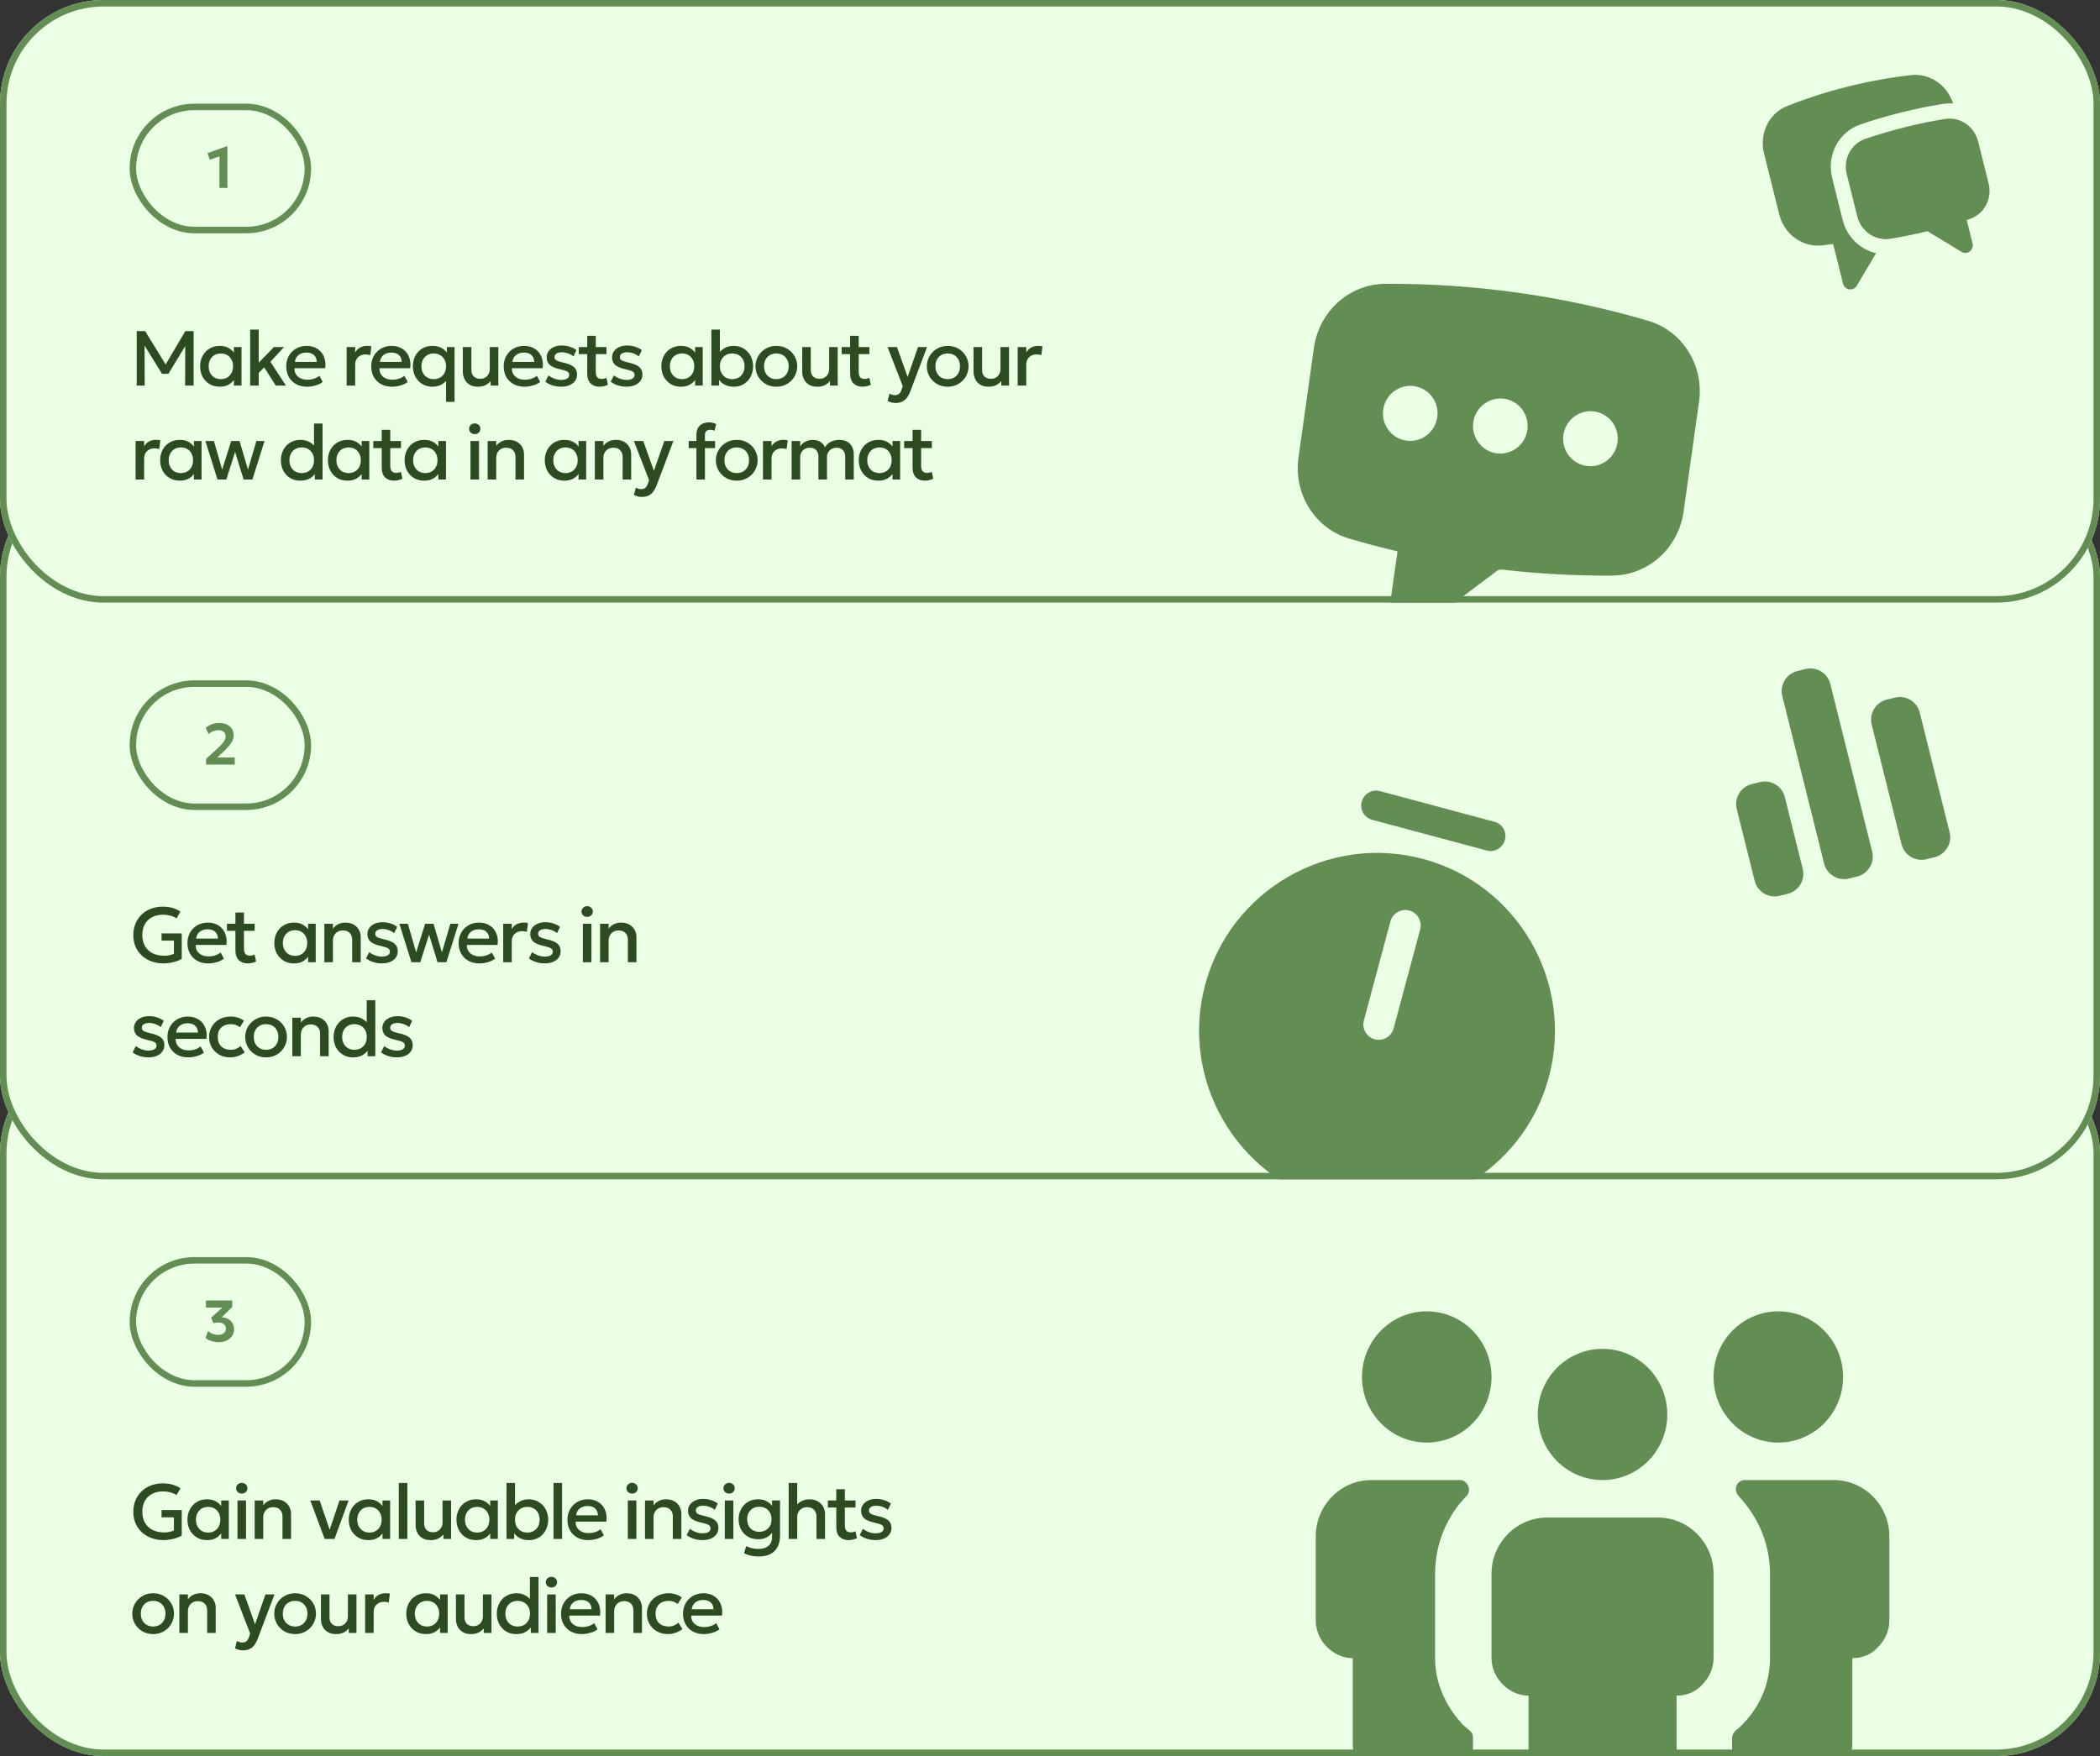 <svg width="648" height="542" viewBox="0 0 648 542" fill="none" xmlns="http://www.w3.org/2000/svg">
<rect x="0" y="0" width="648" height="542" fill="#333333" stroke="none"/>
<g clip-path="url(#clip0_3104_5584)">
<rect y="324" width="648" height="218" rx="32" fill="#EBFFE5"/>
<rect x="41" y="389" width="54" height="38" rx="19" stroke="#628E53" stroke-width="2"/>
<path d="M67.487 414.27C66.941 414.27 66.404 414.21 65.876 414.09C65.354 413.976 64.874 413.817 64.436 413.613C64.004 413.409 63.659 413.178 63.401 412.92L64.229 410.796C64.577 411.168 65.033 411.465 65.597 411.687C66.167 411.903 66.743 412.011 67.325 412.011C67.805 412.011 68.225 411.933 68.585 411.777C68.945 411.615 69.224 411.39 69.422 411.102C69.626 410.814 69.728 410.478 69.728 410.094C69.728 409.488 69.506 409.017 69.062 408.681C68.624 408.345 68.045 408.177 67.325 408.177C67.097 408.177 66.857 408.195 66.605 408.231C66.359 408.261 66.107 408.309 65.849 408.375L65.12 406.692L68.63 403.578H63.536V401.4H71.672V403.398L68.396 406.584C69.05 406.602 69.668 406.752 70.25 407.034C70.832 407.316 71.306 407.727 71.672 408.267C72.038 408.807 72.221 409.476 72.221 410.274C72.221 411.054 72.02 411.744 71.618 412.344C71.216 412.944 70.658 413.415 69.944 413.757C69.236 414.099 68.417 414.27 67.487 414.27Z" fill="#628E53"/>
<path d="M50.524 475.36C49.188 475.36 47.952 475.156 46.816 474.748C45.68 474.34 44.684 473.756 43.828 472.996C42.98 472.228 42.32 471.308 41.848 470.236C41.376 469.164 41.14 467.96 41.14 466.624C41.14 465.296 41.368 464.096 41.824 463.024C42.28 461.944 42.916 461.02 43.732 460.252C44.556 459.476 45.52 458.88 46.624 458.464C47.736 458.048 48.948 457.84 50.26 457.84C50.868 457.84 51.484 457.888 52.108 457.984C52.732 458.08 53.344 458.24 53.944 458.464C54.552 458.68 55.128 458.976 55.672 459.352L54.496 461.464C53.888 461.08 53.228 460.792 52.516 460.6C51.812 460.408 51.084 460.312 50.332 460.312C49.356 460.312 48.472 460.46 47.68 460.756C46.888 461.044 46.212 461.464 45.652 462.016C45.092 462.56 44.66 463.22 44.356 463.996C44.06 464.772 43.912 465.644 43.912 466.612C43.912 467.972 44.2 469.128 44.776 470.08C45.352 471.032 46.144 471.756 47.152 472.252C48.168 472.74 49.336 472.984 50.656 472.984C51.304 472.984 51.888 472.924 52.408 472.804C52.928 472.676 53.348 472.532 53.668 472.372V468.316H49.852V466.084H56.08V473.932C55.64 474.228 55.088 474.484 54.424 474.7C53.768 474.916 53.088 475.08 52.384 475.192C51.688 475.304 51.068 475.36 50.524 475.36ZM63.887 475.36C62.703 475.36 61.655 475.088 60.743 474.544C59.839 473.992 59.127 473.244 58.607 472.3C58.095 471.348 57.839 470.268 57.839 469.06C57.839 468.156 57.987 467.32 58.283 466.552C58.579 465.784 58.995 465.116 59.531 464.548C60.067 463.98 60.707 463.54 61.451 463.228C62.195 462.916 63.007 462.76 63.887 462.76C65.055 462.76 66.031 463.008 66.815 463.504C67.607 464 68.211 464.64 68.627 465.424L68.255 465.988V463.12H70.607V475H68.255V472.132L68.627 472.696C68.211 473.48 67.607 474.12 66.815 474.616C66.031 475.112 65.055 475.36 63.887 475.36ZM64.235 473.02C64.955 473.02 65.599 472.86 66.167 472.54C66.735 472.212 67.179 471.752 67.499 471.16C67.827 470.568 67.991 469.868 67.991 469.06C67.991 468.252 67.827 467.552 67.499 466.96C67.179 466.36 66.735 465.9 66.167 465.58C65.599 465.26 64.955 465.1 64.235 465.1C63.507 465.1 62.859 465.26 62.291 465.58C61.731 465.9 61.287 466.36 60.959 466.96C60.631 467.552 60.467 468.252 60.467 469.06C60.467 469.868 60.631 470.568 60.959 471.16C61.287 471.752 61.731 472.212 62.291 472.54C62.859 472.86 63.507 473.02 64.235 473.02ZM73.281 475V463.12H75.921V475H73.281ZM74.601 460.996C74.129 460.996 73.721 460.844 73.377 460.54C73.033 460.236 72.861 459.836 72.861 459.34C72.861 458.852 73.033 458.456 73.377 458.152C73.721 457.84 74.129 457.684 74.601 457.684C75.073 457.684 75.481 457.84 75.825 458.152C76.169 458.456 76.341 458.852 76.341 459.34C76.341 459.836 76.169 460.236 75.825 460.54C75.481 460.844 75.073 460.996 74.601 460.996ZM78.586 475V463.12H81.226V464.632C81.722 463.968 82.298 463.492 82.954 463.204C83.61 462.908 84.29 462.76 84.994 462.76C86.082 462.76 86.982 462.976 87.694 463.408C88.406 463.84 88.934 464.396 89.278 465.076C89.63 465.756 89.806 466.456 89.806 467.176V475H87.166V467.992C87.166 467.144 86.91 466.464 86.398 465.952C85.894 465.44 85.19 465.184 84.286 465.184C83.694 465.184 83.166 465.316 82.702 465.58C82.246 465.844 81.886 466.212 81.622 466.684C81.358 467.148 81.226 467.692 81.226 468.316V475H78.586ZM100.186 475L95.746 463.12H98.638L101.926 472.732H101.53L104.758 463.12H107.566L103.21 475H100.186ZM113.661 475.36C112.477 475.36 111.429 475.088 110.517 474.544C109.613 473.992 108.901 473.244 108.381 472.3C107.869 471.348 107.613 470.268 107.613 469.06C107.613 468.156 107.761 467.32 108.057 466.552C108.353 465.784 108.769 465.116 109.305 464.548C109.841 463.98 110.481 463.54 111.225 463.228C111.969 462.916 112.781 462.76 113.661 462.76C114.829 462.76 115.805 463.008 116.589 463.504C117.381 464 117.985 464.64 118.401 465.424L118.029 465.988V463.12H120.381V475H118.029V472.132L118.401 472.696C117.985 473.48 117.381 474.12 116.589 474.616C115.805 475.112 114.829 475.36 113.661 475.36ZM114.009 473.02C114.729 473.02 115.373 472.86 115.941 472.54C116.509 472.212 116.953 471.752 117.273 471.16C117.601 470.568 117.765 469.868 117.765 469.06C117.765 468.252 117.601 467.552 117.273 466.96C116.953 466.36 116.509 465.9 115.941 465.58C115.373 465.26 114.729 465.1 114.009 465.1C113.281 465.1 112.633 465.26 112.065 465.58C111.505 465.9 111.061 466.36 110.733 466.96C110.405 467.552 110.241 468.252 110.241 469.06C110.241 469.868 110.405 470.568 110.733 471.16C111.061 471.752 111.505 472.212 112.065 472.54C112.633 472.86 113.281 473.02 114.009 473.02ZM123.055 475V457.72H125.695V475H123.055ZM132.943 475.36C131.879 475.36 130.999 475.148 130.303 474.724C129.615 474.292 129.099 473.724 128.755 473.02C128.411 472.316 128.239 471.548 128.239 470.716V463.12H130.879V470.224C130.879 471.04 131.119 471.696 131.599 472.192C132.087 472.68 132.759 472.924 133.615 472.924C134.175 472.924 134.675 472.8 135.115 472.552C135.555 472.296 135.903 471.94 136.159 471.484C136.423 471.028 136.555 470.5 136.555 469.9V463.12H139.195V475H136.819V473.596C136.355 474.156 135.803 474.592 135.163 474.904C134.531 475.208 133.791 475.36 132.943 475.36ZM146.895 475.36C145.711 475.36 144.663 475.088 143.751 474.544C142.847 473.992 142.135 473.244 141.615 472.3C141.103 471.348 140.847 470.268 140.847 469.06C140.847 468.156 140.995 467.32 141.291 466.552C141.587 465.784 142.003 465.116 142.539 464.548C143.075 463.98 143.715 463.54 144.459 463.228C145.203 462.916 146.015 462.76 146.895 462.76C148.063 462.76 149.039 463.008 149.823 463.504C150.615 464 151.219 464.64 151.635 465.424L151.263 465.988V463.12H153.615V475H151.263V472.132L151.635 472.696C151.219 473.48 150.615 474.12 149.823 474.616C149.039 475.112 148.063 475.36 146.895 475.36ZM147.243 473.02C147.963 473.02 148.607 472.86 149.175 472.54C149.743 472.212 150.187 471.752 150.507 471.16C150.835 470.568 150.999 469.868 150.999 469.06C150.999 468.252 150.835 467.552 150.507 466.96C150.187 466.36 149.743 465.9 149.175 465.58C148.607 465.26 147.963 465.1 147.243 465.1C146.515 465.1 145.867 465.26 145.299 465.58C144.739 465.9 144.295 466.36 143.967 466.96C143.639 467.552 143.475 468.252 143.475 469.06C143.475 469.868 143.639 470.568 143.967 471.16C144.295 471.752 144.739 472.212 145.299 472.54C145.867 472.86 146.515 473.02 147.243 473.02ZM163.201 475.36C162.409 475.36 161.693 475.244 161.053 475.012C160.421 474.78 159.873 474.46 159.409 474.052C158.945 473.636 158.569 473.16 158.281 472.624L158.665 472.036V475H156.289V457.72H158.917V465.856L158.377 465.268C158.905 464.5 159.565 463.892 160.357 463.444C161.149 462.988 162.085 462.76 163.165 462.76C164.349 462.76 165.389 463.044 166.285 463.612C167.189 464.172 167.893 464.928 168.397 465.88C168.901 466.832 169.153 467.892 169.153 469.06C169.153 469.964 169.005 470.8 168.709 471.568C168.421 472.336 168.013 473.004 167.485 473.572C166.957 474.132 166.329 474.572 165.601 474.892C164.873 475.204 164.073 475.36 163.201 475.36ZM162.721 473.02C163.449 473.02 164.097 472.86 164.665 472.54C165.241 472.212 165.693 471.752 166.021 471.16C166.349 470.568 166.513 469.868 166.513 469.06C166.513 468.252 166.349 467.552 166.021 466.96C165.701 466.36 165.253 465.9 164.677 465.58C164.109 465.26 163.457 465.1 162.721 465.1C161.985 465.1 161.329 465.26 160.753 465.58C160.185 465.9 159.737 466.36 159.409 466.96C159.081 467.552 158.917 468.252 158.917 469.06C158.917 469.868 159.081 470.568 159.409 471.16C159.737 471.752 160.185 472.212 160.753 472.54C161.329 472.86 161.985 473.02 162.721 473.02ZM170.805 475V457.72H173.445V475H170.805ZM181.533 475.36C180.253 475.36 179.129 475.1 178.161 474.58C177.193 474.052 176.437 473.316 175.893 472.372C175.357 471.428 175.089 470.332 175.089 469.084C175.089 468.172 175.245 467.332 175.557 466.564C175.869 465.788 176.309 465.116 176.877 464.548C177.445 463.98 178.109 463.54 178.869 463.228C179.637 462.916 180.473 462.76 181.377 462.76C182.361 462.76 183.237 462.936 184.005 463.288C184.773 463.632 185.409 464.116 185.913 464.74C186.425 465.364 186.785 466.096 186.993 466.936C187.209 467.768 187.245 468.672 187.101 469.648H177.621C177.605 470.36 177.761 470.984 178.089 471.52C178.417 472.048 178.885 472.46 179.493 472.756C180.109 473.052 180.833 473.2 181.665 473.2C182.337 473.2 182.985 473.1 183.609 472.9C184.241 472.692 184.813 472.388 185.325 471.988L186.345 473.884C185.961 474.196 185.497 474.464 184.953 474.688C184.409 474.904 183.841 475.068 183.249 475.18C182.657 475.3 182.085 475.36 181.533 475.36ZM177.777 467.704H184.509C184.485 466.808 184.197 466.104 183.645 465.592C183.101 465.08 182.325 464.824 181.317 464.824C180.341 464.824 179.529 465.08 178.881 465.592C178.241 466.104 177.873 466.808 177.777 467.704ZM193.727 475V463.12H196.367V475H193.727ZM195.047 460.996C194.575 460.996 194.167 460.844 193.823 460.54C193.479 460.236 193.307 459.836 193.307 459.34C193.307 458.852 193.479 458.456 193.823 458.152C194.167 457.84 194.575 457.684 195.047 457.684C195.519 457.684 195.927 457.84 196.271 458.152C196.615 458.456 196.787 458.852 196.787 459.34C196.787 459.836 196.615 460.236 196.271 460.54C195.927 460.844 195.519 460.996 195.047 460.996ZM199.031 475V463.12H201.671V464.632C202.167 463.968 202.743 463.492 203.399 463.204C204.055 462.908 204.735 462.76 205.439 462.76C206.527 462.76 207.427 462.976 208.139 463.408C208.851 463.84 209.379 464.396 209.723 465.076C210.075 465.756 210.251 466.456 210.251 467.176V475H207.611V467.992C207.611 467.144 207.355 466.464 206.843 465.952C206.339 465.44 205.635 465.184 204.731 465.184C204.139 465.184 203.611 465.316 203.147 465.58C202.691 465.844 202.331 466.212 202.067 466.684C201.803 467.148 201.671 467.692 201.671 468.316V475H199.031ZM216.805 475.348C215.821 475.348 214.901 475.208 214.045 474.928C213.189 474.648 212.469 474.272 211.885 473.8L212.881 471.868C213.433 472.3 214.053 472.64 214.741 472.888C215.437 473.136 216.121 473.26 216.793 473.26C217.569 473.26 218.173 473.124 218.605 472.852C219.037 472.58 219.253 472.2 219.253 471.712C219.253 471.248 219.065 470.908 218.689 470.692C218.321 470.468 217.617 470.236 216.577 469.996C215.081 469.684 213.993 469.244 213.313 468.676C212.641 468.1 212.305 467.304 212.305 466.288C212.305 465.576 212.501 464.948 212.893 464.404C213.293 463.852 213.841 463.42 214.537 463.108C215.233 462.796 216.037 462.64 216.949 462.64C217.837 462.64 218.673 462.768 219.457 463.024C220.241 463.272 220.921 463.624 221.497 464.08L220.561 466.024C220.265 465.76 219.921 465.532 219.529 465.34C219.137 465.148 218.721 465 218.281 464.896C217.849 464.784 217.417 464.728 216.985 464.728C216.313 464.728 215.765 464.86 215.341 465.124C214.925 465.38 214.717 465.736 214.717 466.192C214.717 466.664 214.917 467.012 215.317 467.236C215.717 467.46 216.405 467.684 217.381 467.908C218.917 468.244 220.017 468.692 220.681 469.252C221.345 469.812 221.677 470.588 221.677 471.58C221.677 472.34 221.473 473.004 221.065 473.572C220.657 474.132 220.085 474.568 219.349 474.88C218.621 475.192 217.773 475.348 216.805 475.348ZM223.656 475V463.12H226.296V475H223.656ZM224.976 460.996C224.504 460.996 224.096 460.844 223.752 460.54C223.408 460.236 223.236 459.836 223.236 459.34C223.236 458.852 223.408 458.456 223.752 458.152C224.096 457.84 224.504 457.684 224.976 457.684C225.448 457.684 225.856 457.84 226.2 458.152C226.544 458.456 226.716 458.852 226.716 459.34C226.716 459.836 226.544 460.236 226.2 460.54C225.856 460.844 225.448 460.996 224.976 460.996ZM234.145 480.4C233.353 480.4 232.569 480.324 231.793 480.172C231.025 480.02 230.293 479.764 229.597 479.404L230.257 477.22C230.865 477.516 231.485 477.732 232.117 477.868C232.757 478.004 233.389 478.072 234.013 478.072C235.389 478.072 236.437 477.744 237.157 477.088C237.877 476.44 238.237 475.572 238.237 474.484V471.892L238.597 472.456C238.205 473.24 237.617 473.876 236.833 474.364C236.057 474.844 235.085 475.084 233.917 475.084C232.717 475.084 231.665 474.816 230.761 474.28C229.865 473.736 229.165 473 228.661 472.072C228.165 471.136 227.917 470.088 227.917 468.928C227.917 468.056 228.061 467.248 228.349 466.504C228.637 465.752 229.045 465.096 229.573 464.536C230.101 463.976 230.733 463.54 231.469 463.228C232.205 462.916 233.021 462.76 233.917 462.76C235.085 462.76 236.057 463.004 236.833 463.492C237.617 463.972 238.205 464.604 238.597 465.388L238.237 465.952V463.108H240.697V473.896C240.697 475.952 240.145 477.548 239.041 478.684C237.937 479.828 236.305 480.4 234.145 480.4ZM234.313 472.792C235.041 472.792 235.689 472.632 236.257 472.312C236.825 471.992 237.269 471.544 237.589 470.968C237.909 470.392 238.069 469.712 238.069 468.928C238.069 468.144 237.909 467.46 237.589 466.876C237.269 466.292 236.825 465.844 236.257 465.532C235.689 465.212 235.041 465.052 234.313 465.052C233.577 465.052 232.925 465.212 232.357 465.532C231.797 465.844 231.357 466.292 231.037 466.876C230.717 467.46 230.557 468.144 230.557 468.928C230.557 469.712 230.717 470.392 231.037 470.968C231.357 471.544 231.797 471.992 232.357 472.312C232.925 472.632 233.577 472.792 234.313 472.792ZM243.359 475V457.72H245.999V465.544L245.459 464.956C245.987 464.22 246.623 463.672 247.367 463.312C248.111 462.944 248.895 462.76 249.719 462.76C250.799 462.76 251.699 462.98 252.419 463.42C253.139 463.852 253.679 464.412 254.039 465.1C254.399 465.788 254.579 466.504 254.579 467.248V475H251.939V468.004C251.939 467.172 251.679 466.496 251.159 465.976C250.639 465.456 249.931 465.192 249.035 465.184C248.443 465.184 247.919 465.316 247.463 465.58C247.007 465.836 246.647 466.2 246.383 466.672C246.127 467.144 245.999 467.692 245.999 468.316V475H243.359ZM261.883 475.36C260.723 475.36 259.795 475.024 259.099 474.352C258.403 473.68 258.055 472.652 258.055 471.268V459.652H260.695V463.12H263.995V465.304H260.695V470.692C260.695 471.524 260.851 472.112 261.163 472.456C261.483 472.792 261.931 472.96 262.507 472.96C262.787 472.96 263.051 472.928 263.299 472.864C263.547 472.8 263.771 472.716 263.971 472.612L264.439 474.748C264.095 474.924 263.699 475.068 263.251 475.18C262.811 475.3 262.355 475.36 261.883 475.36ZM255.451 465.304V463.12H258.403V465.304H255.451ZM270.211 475.348C269.227 475.348 268.307 475.208 267.451 474.928C266.595 474.648 265.875 474.272 265.291 473.8L266.287 471.868C266.839 472.3 267.459 472.64 268.147 472.888C268.843 473.136 269.527 473.26 270.199 473.26C270.975 473.26 271.579 473.124 272.011 472.852C272.443 472.58 272.659 472.2 272.659 471.712C272.659 471.248 272.471 470.908 272.095 470.692C271.727 470.468 271.023 470.236 269.983 469.996C268.487 469.684 267.399 469.244 266.719 468.676C266.047 468.1 265.711 467.304 265.711 466.288C265.711 465.576 265.907 464.948 266.299 464.404C266.699 463.852 267.247 463.42 267.943 463.108C268.639 462.796 269.443 462.64 270.355 462.64C271.243 462.64 272.079 462.768 272.863 463.024C273.647 463.272 274.327 463.624 274.903 464.08L273.967 466.024C273.671 465.76 273.327 465.532 272.935 465.34C272.543 465.148 272.127 465 271.687 464.896C271.255 464.784 270.823 464.728 270.391 464.728C269.719 464.728 269.171 464.86 268.747 465.124C268.331 465.38 268.123 465.736 268.123 466.192C268.123 466.664 268.323 467.012 268.723 467.236C269.123 467.46 269.811 467.684 270.787 467.908C272.323 468.244 273.423 468.692 274.087 469.252C274.751 469.812 275.083 470.588 275.083 471.58C275.083 472.34 274.879 473.004 274.471 473.572C274.063 474.132 273.491 474.568 272.755 474.88C272.027 475.192 271.179 475.348 270.211 475.348ZM47.248 504.36C46.008 504.36 44.9 504.076 43.924 503.508C42.956 502.932 42.196 502.168 41.644 501.216C41.092 500.256 40.816 499.204 40.816 498.06C40.816 497.212 40.972 496.412 41.284 495.66C41.604 494.9 42.052 494.228 42.628 493.644C43.212 493.06 43.896 492.6 44.68 492.264C45.464 491.928 46.324 491.76 47.26 491.76C48.5 491.76 49.604 492.048 50.572 492.624C51.548 493.192 52.312 493.956 52.864 494.916C53.416 495.868 53.692 496.916 53.692 498.06C53.692 498.9 53.532 499.7 53.212 500.46C52.9 501.22 52.456 501.892 51.88 502.476C51.304 503.06 50.624 503.52 49.84 503.856C49.056 504.192 48.192 504.36 47.248 504.36ZM47.248 502.02C47.984 502.02 48.636 501.86 49.204 501.54C49.78 501.212 50.232 500.752 50.56 500.16C50.888 499.568 51.052 498.868 51.052 498.06C51.052 497.252 50.888 496.552 50.56 495.96C50.232 495.36 49.78 494.9 49.204 494.58C48.636 494.26 47.984 494.1 47.248 494.1C46.512 494.1 45.856 494.26 45.28 494.58C44.712 494.9 44.264 495.36 43.936 495.96C43.616 496.552 43.456 497.252 43.456 498.06C43.456 498.868 43.62 499.568 43.948 500.16C44.276 500.752 44.724 501.212 45.292 501.54C45.868 501.86 46.52 502.02 47.248 502.02ZM55.344 504V492.12H57.984V493.632C58.48 492.968 59.056 492.492 59.712 492.204C60.368 491.908 61.048 491.76 61.752 491.76C62.84 491.76 63.74 491.976 64.452 492.408C65.164 492.84 65.692 493.396 66.036 494.076C66.388 494.756 66.564 495.456 66.564 496.176V504H63.924V496.992C63.924 496.144 63.668 495.464 63.156 494.952C62.652 494.44 61.948 494.184 61.044 494.184C60.452 494.184 59.924 494.316 59.46 494.58C59.004 494.844 58.644 495.212 58.38 495.684C58.116 496.148 57.984 496.692 57.984 497.316V504H55.344ZM75.012 509.376C74.58 509.376 74.156 509.328 73.74 509.232C73.324 509.136 72.916 508.972 72.516 508.74L73.116 506.484C73.364 506.644 73.636 506.764 73.932 506.844C74.228 506.924 74.492 506.964 74.724 506.964C75.284 506.964 75.724 506.832 76.044 506.568C76.364 506.304 76.616 505.896 76.8 505.344L77.196 504.192L72.516 492.12H75.408L78.696 501.336L81.9 492.12H84.696L79.56 505.716C79.192 506.668 78.78 507.408 78.324 507.936C77.868 508.472 77.364 508.844 76.812 509.052C76.26 509.268 75.66 509.376 75.012 509.376ZM91.061 504.36C89.82 504.36 88.713 504.076 87.737 503.508C86.769 502.932 86.008 502.168 85.457 501.216C84.904 500.256 84.629 499.204 84.629 498.06C84.629 497.212 84.784 496.412 85.097 495.66C85.416 494.9 85.865 494.228 86.441 493.644C87.025 493.06 87.709 492.6 88.493 492.264C89.276 491.928 90.136 491.76 91.073 491.76C92.312 491.76 93.416 492.048 94.385 492.624C95.361 493.192 96.124 493.956 96.677 494.916C97.228 495.868 97.504 496.916 97.504 498.06C97.504 498.9 97.344 499.7 97.025 500.46C96.713 501.22 96.269 501.892 95.692 502.476C95.117 503.06 94.436 503.52 93.653 503.856C92.868 504.192 92.004 504.36 91.061 504.36ZM91.061 502.02C91.796 502.02 92.448 501.86 93.016 501.54C93.593 501.212 94.044 500.752 94.373 500.16C94.701 499.568 94.865 498.868 94.865 498.06C94.865 497.252 94.701 496.552 94.373 495.96C94.044 495.36 93.593 494.9 93.016 494.58C92.448 494.26 91.796 494.1 91.061 494.1C90.325 494.1 89.668 494.26 89.093 494.58C88.525 494.9 88.076 495.36 87.749 495.96C87.428 496.552 87.269 497.252 87.269 498.06C87.269 498.868 87.433 499.568 87.76 500.16C88.088 500.752 88.537 501.212 89.105 501.54C89.68 501.86 90.332 502.02 91.061 502.02ZM103.74 504.36C102.676 504.36 101.796 504.148 101.1 503.724C100.412 503.292 99.896 502.724 99.552 502.02C99.208 501.316 99.036 500.548 99.036 499.716V492.12H101.676V499.224C101.676 500.04 101.916 500.696 102.396 501.192C102.884 501.68 103.556 501.924 104.412 501.924C104.972 501.924 105.472 501.8 105.912 501.552C106.352 501.296 106.7 500.94 106.956 500.484C107.22 500.028 107.352 499.5 107.352 498.9V492.12H109.992V504H107.616V502.596C107.152 503.156 106.6 503.592 105.96 503.904C105.328 504.208 104.588 504.36 103.74 504.36ZM112.664 504V492.12H115.304V493.764C115.752 493.02 116.296 492.5 116.936 492.204C117.576 491.9 118.264 491.748 119 491.748C119.24 491.748 119.468 491.76 119.684 491.784C119.9 491.808 120.108 491.844 120.308 491.892L119.96 494.616C119.72 494.544 119.476 494.488 119.228 494.448C118.98 494.408 118.732 494.388 118.484 494.388C117.564 494.388 116.804 494.672 116.204 495.24C115.604 495.8 115.304 496.564 115.304 497.532V504H112.664ZM131.419 504.36C130.235 504.36 129.187 504.088 128.275 503.544C127.371 502.992 126.659 502.244 126.139 501.3C125.627 500.348 125.371 499.268 125.371 498.06C125.371 497.156 125.519 496.32 125.815 495.552C126.111 494.784 126.527 494.116 127.063 493.548C127.599 492.98 128.239 492.54 128.983 492.228C129.727 491.916 130.539 491.76 131.419 491.76C132.587 491.76 133.563 492.008 134.347 492.504C135.139 493 135.743 493.64 136.159 494.424L135.787 494.988V492.12H138.139V504H135.787V501.132L136.159 501.696C135.743 502.48 135.139 503.12 134.347 503.616C133.563 504.112 132.587 504.36 131.419 504.36ZM131.767 502.02C132.487 502.02 133.131 501.86 133.699 501.54C134.267 501.212 134.711 500.752 135.031 500.16C135.359 499.568 135.523 498.868 135.523 498.06C135.523 497.252 135.359 496.552 135.031 495.96C134.711 495.36 134.267 494.9 133.699 494.58C133.131 494.26 132.487 494.1 131.767 494.1C131.039 494.1 130.391 494.26 129.823 494.58C129.263 494.9 128.819 495.36 128.491 495.96C128.163 496.552 127.999 497.252 127.999 498.06C127.999 498.868 128.163 499.568 128.491 500.16C128.819 500.752 129.263 501.212 129.823 501.54C130.391 501.86 131.039 502.02 131.767 502.02ZM145.397 504.36C144.333 504.36 143.453 504.148 142.757 503.724C142.069 503.292 141.553 502.724 141.209 502.02C140.865 501.316 140.693 500.548 140.693 499.716V492.12H143.333V499.224C143.333 500.04 143.573 500.696 144.053 501.192C144.541 501.68 145.213 501.924 146.069 501.924C146.629 501.924 147.129 501.8 147.569 501.552C148.009 501.296 148.357 500.94 148.613 500.484C148.877 500.028 149.009 499.5 149.009 498.9V492.12H151.649V504H149.273V502.596C148.809 503.156 148.257 503.592 147.617 503.904C146.985 504.208 146.245 504.36 145.397 504.36ZM159.252 504.36C158.092 504.36 157.064 504.088 156.168 503.544C155.272 502.992 154.568 502.244 154.056 501.3C153.552 500.348 153.3 499.268 153.3 498.06C153.3 497.188 153.444 496.372 153.732 495.612C154.02 494.844 154.428 494.172 154.956 493.596C155.492 493.02 156.124 492.572 156.852 492.252C157.588 491.924 158.4 491.76 159.288 491.76C160.368 491.76 161.304 491.976 162.096 492.408C162.888 492.84 163.548 493.44 164.076 494.208L163.524 494.796V486.72H166.164V504H163.788V501.144L164.172 501.744C163.74 502.496 163.12 503.12 162.312 503.616C161.512 504.112 160.492 504.36 159.252 504.36ZM159.732 502.02C160.468 502.02 161.12 501.86 161.688 501.54C162.264 501.212 162.716 500.752 163.044 500.16C163.372 499.568 163.536 498.868 163.536 498.06C163.536 497.252 163.372 496.552 163.044 495.96C162.716 495.36 162.264 494.9 161.688 494.58C161.12 494.26 160.468 494.1 159.732 494.1C158.996 494.1 158.344 494.26 157.776 494.58C157.208 494.9 156.76 495.36 156.432 495.96C156.104 496.552 155.94 497.252 155.94 498.06C155.94 498.868 156.104 499.568 156.432 500.16C156.76 500.752 157.208 501.212 157.776 501.54C158.352 501.86 159.004 502.02 159.732 502.02ZM168.836 504V492.12H171.476V504H168.836ZM170.156 489.996C169.684 489.996 169.276 489.844 168.932 489.54C168.588 489.236 168.416 488.836 168.416 488.34C168.416 487.852 168.588 487.456 168.932 487.152C169.276 486.84 169.684 486.684 170.156 486.684C170.628 486.684 171.036 486.84 171.38 487.152C171.724 487.456 171.896 487.852 171.896 488.34C171.896 488.836 171.724 489.236 171.38 489.54C171.036 489.844 170.628 489.996 170.156 489.996ZM179.565 504.36C178.285 504.36 177.161 504.1 176.193 503.58C175.225 503.052 174.469 502.316 173.925 501.372C173.389 500.428 173.121 499.332 173.121 498.084C173.121 497.172 173.277 496.332 173.589 495.564C173.901 494.788 174.341 494.116 174.909 493.548C175.477 492.98 176.141 492.54 176.901 492.228C177.669 491.916 178.505 491.76 179.409 491.76C180.393 491.76 181.269 491.936 182.037 492.288C182.805 492.632 183.441 493.116 183.945 493.74C184.457 494.364 184.817 495.096 185.025 495.936C185.241 496.768 185.277 497.672 185.133 498.648H175.653C175.637 499.36 175.793 499.984 176.121 500.52C176.449 501.048 176.917 501.46 177.525 501.756C178.141 502.052 178.865 502.2 179.697 502.2C180.369 502.2 181.017 502.1 181.641 501.9C182.273 501.692 182.845 501.388 183.357 500.988L184.377 502.884C183.993 503.196 183.529 503.464 182.985 503.688C182.441 503.904 181.873 504.068 181.281 504.18C180.689 504.3 180.117 504.36 179.565 504.36ZM175.809 496.704H182.541C182.517 495.808 182.229 495.104 181.677 494.592C181.133 494.08 180.357 493.824 179.349 493.824C178.373 493.824 177.561 494.08 176.913 494.592C176.273 495.104 175.905 495.808 175.809 496.704ZM186.875 504V492.12H189.515V493.632C190.011 492.968 190.587 492.492 191.243 492.204C191.899 491.908 192.579 491.76 193.283 491.76C194.371 491.76 195.271 491.976 195.983 492.408C196.695 492.84 197.223 493.396 197.567 494.076C197.919 494.756 198.095 495.456 198.095 496.176V504H195.455V496.992C195.455 496.144 195.199 495.464 194.687 494.952C194.183 494.44 193.479 494.184 192.575 494.184C191.983 494.184 191.455 494.316 190.991 494.58C190.535 494.844 190.175 495.212 189.911 495.684C189.647 496.148 189.515 496.692 189.515 497.316V504H186.875ZM206.089 504.36C204.841 504.36 203.729 504.088 202.753 503.544C201.777 502.992 201.009 502.244 200.449 501.3C199.897 500.348 199.621 499.268 199.621 498.06C199.621 497.148 199.785 496.312 200.113 495.552C200.441 494.784 200.905 494.116 201.505 493.548C202.105 492.98 202.809 492.54 203.617 492.228C204.433 491.916 205.317 491.76 206.269 491.76C207.069 491.76 207.809 491.868 208.489 492.084C209.177 492.292 209.809 492.616 210.385 493.056L209.113 495.072C208.745 494.744 208.321 494.5 207.841 494.34C207.369 494.18 206.865 494.1 206.329 494.1C205.497 494.1 204.781 494.256 204.181 494.568C203.581 494.88 203.113 495.332 202.777 495.924C202.449 496.508 202.285 497.216 202.285 498.048C202.285 499.288 202.645 500.26 203.365 500.964C204.093 501.668 205.081 502.02 206.329 502.02C206.921 502.02 207.481 501.912 208.009 501.696C208.537 501.472 208.977 501.18 209.329 500.82L210.589 502.824C209.957 503.304 209.253 503.68 208.477 503.952C207.701 504.224 206.905 504.36 206.089 504.36ZM217.205 504.36C215.925 504.36 214.801 504.1 213.833 503.58C212.865 503.052 212.109 502.316 211.565 501.372C211.029 500.428 210.761 499.332 210.761 498.084C210.761 497.172 210.917 496.332 211.229 495.564C211.541 494.788 211.981 494.116 212.549 493.548C213.117 492.98 213.781 492.54 214.541 492.228C215.309 491.916 216.145 491.76 217.049 491.76C218.033 491.76 218.909 491.936 219.677 492.288C220.445 492.632 221.081 493.116 221.585 493.74C222.097 494.364 222.457 495.096 222.665 495.936C222.881 496.768 222.917 497.672 222.773 498.648H213.293C213.277 499.36 213.433 499.984 213.761 500.52C214.089 501.048 214.557 501.46 215.165 501.756C215.781 502.052 216.505 502.2 217.337 502.2C218.009 502.2 218.657 502.1 219.281 501.9C219.913 501.692 220.485 501.388 220.997 500.988L222.017 502.884C221.633 503.196 221.169 503.464 220.625 503.688C220.081 503.904 219.513 504.068 218.921 504.18C218.329 504.3 217.757 504.36 217.205 504.36ZM213.449 496.704H220.181C220.157 495.808 219.869 495.104 219.317 494.592C218.773 494.08 217.997 493.824 216.989 493.824C216.013 493.824 215.201 494.08 214.553 494.592C213.913 495.104 213.545 495.808 213.449 496.704Z" fill="#2C4B21"/>
<path d="M511.629 468.389H477.371C467.95 468.389 460.242 476.2 460.242 485.746V511.782C460.242 514.964 461.669 517.857 463.668 519.882C465.666 521.907 468.521 523.353 471.661 523.353V549.389C471.661 558.935 479.369 566.746 488.79 566.746H500.21C509.631 566.746 517.339 558.935 517.339 549.389V523.353C520.479 523.353 523.334 522.196 525.332 519.882C527.331 517.857 528.758 514.964 528.758 511.782V485.746C528.758 476.2 521.05 468.389 511.629 468.389Z" fill="#628E53"/>
<path d="M494.5 456.818C505.537 456.818 514.484 447.751 514.484 436.568C514.484 425.384 505.537 416.318 494.5 416.318C483.463 416.318 474.516 425.384 474.516 436.568C474.516 447.751 483.463 456.818 494.5 456.818Z" fill="#628E53"/>
<path d="M453.39 534.057C452.819 533.478 451.963 532.9 451.392 532.321C445.968 526.535 442.827 519.303 442.827 511.782V485.746C442.827 476.489 446.539 467.81 452.534 461.735C454.247 460 452.819 456.818 450.535 456.818C445.682 456.818 440.258 456.818 440.258 456.818H423.129C413.708 456.818 406 464.628 406 474.175V500.21C406 503.393 407.427 506.285 409.426 508.31C411.424 510.335 414.279 511.782 417.419 511.782V537.818C417.419 547.364 425.127 555.175 434.548 555.175H445.968C448.537 555.175 450.821 554.596 452.819 553.728C453.961 553.15 454.532 552.282 454.532 551.125C454.532 547.653 454.532 539.553 454.532 536.371C454.532 535.503 454.247 534.635 453.39 534.057Z" fill="#628E53"/>
<path d="M440.258 445.246C451.295 445.246 460.242 436.18 460.242 424.996C460.242 413.812 451.295 404.746 440.258 404.746C429.221 404.746 420.274 413.812 420.274 424.996C420.274 436.18 429.221 445.246 440.258 445.246Z" fill="#628E53"/>
<path d="M565.871 456.818H548.742C548.742 456.818 543.318 456.818 538.465 456.818C535.895 456.818 534.753 459.71 536.466 461.735C542.461 468.1 546.173 476.489 546.173 485.746V511.782C546.173 519.303 543.318 526.535 537.608 532.321C537.037 532.9 536.466 533.478 535.61 534.057C535.039 534.635 534.468 535.503 534.468 536.371C534.468 539.553 534.468 547.364 534.468 551.125C534.468 552.282 535.039 553.439 536.181 553.728C538.179 554.596 540.463 555.175 543.032 555.175H554.452C563.873 555.175 571.581 547.364 571.581 537.818V511.782C574.721 511.782 577.576 510.625 579.574 508.31C581.573 506.285 583 503.393 583 500.21V474.175C583 464.628 575.292 456.818 565.871 456.818Z" fill="#628E53"/>
<path d="M548.742 445.246C559.779 445.246 568.726 436.18 568.726 424.996C568.726 413.812 559.779 404.746 548.742 404.746C537.705 404.746 528.758 413.812 528.758 424.996C528.758 436.18 537.705 445.246 548.742 445.246Z" fill="#628E53"/>
</g>
<rect x="1" y="325" width="646" height="216" rx="31" stroke="#628E53" stroke-width="2"/>
<g clip-path="url(#clip1_3104_5584)">
<rect y="146" width="648" height="218" rx="32" fill="#EBFFE5"/>
<rect x="41" y="211" width="54" height="38" rx="19" stroke="#628E53" stroke-width="2"/>
<path d="M63.593 236V234.218L66.284 231.779C67.124 231.017 67.787 230.378 68.272 229.862C68.764 229.34 69.112 228.878 69.317 228.476C69.526 228.074 69.632 227.669 69.632 227.261C69.632 226.661 69.43 226.196 69.028 225.866C68.626 225.536 68.059 225.371 67.328 225.371C66.775 225.371 66.245 225.476 65.734 225.686C65.231 225.89 64.787 226.193 64.403 226.595L63.475 224.669C64.028 224.171 64.66 223.79 65.374 223.526C66.094 223.262 66.832 223.13 67.588 223.13C68.501 223.13 69.296 223.289 69.974 223.607C70.651 223.925 71.174 224.372 71.54 224.948C71.912 225.518 72.097 226.184 72.097 226.946C72.097 227.468 71.996 227.981 71.791 228.485C71.588 228.983 71.225 229.544 70.703 230.168C70.186 230.792 69.457 231.548 68.516 232.436L67.049 233.804H72.43V236H63.593Z" fill="#628E53"/>
<path d="M50.524 297.36C49.188 297.36 47.952 297.156 46.816 296.748C45.68 296.34 44.684 295.756 43.828 294.996C42.98 294.228 42.32 293.308 41.848 292.236C41.376 291.164 41.14 289.96 41.14 288.624C41.14 287.296 41.368 286.096 41.824 285.024C42.28 283.944 42.916 283.02 43.732 282.252C44.556 281.476 45.52 280.88 46.624 280.464C47.736 280.048 48.948 279.84 50.26 279.84C50.868 279.84 51.484 279.888 52.108 279.984C52.732 280.08 53.344 280.24 53.944 280.464C54.552 280.68 55.128 280.976 55.672 281.352L54.496 283.464C53.888 283.08 53.228 282.792 52.516 282.6C51.812 282.408 51.084 282.312 50.332 282.312C49.356 282.312 48.472 282.46 47.68 282.756C46.888 283.044 46.212 283.464 45.652 284.016C45.092 284.56 44.66 285.22 44.356 285.996C44.06 286.772 43.912 287.644 43.912 288.612C43.912 289.972 44.2 291.128 44.776 292.08C45.352 293.032 46.144 293.756 47.152 294.252C48.168 294.74 49.336 294.984 50.656 294.984C51.304 294.984 51.888 294.924 52.408 294.804C52.928 294.676 53.348 294.532 53.668 294.372V290.316H49.852V288.084H56.08V295.932C55.64 296.228 55.088 296.484 54.424 296.7C53.768 296.916 53.088 297.08 52.384 297.192C51.688 297.304 51.068 297.36 50.524 297.36ZM64.283 297.36C63.003 297.36 61.879 297.1 60.911 296.58C59.943 296.052 59.187 295.316 58.643 294.372C58.107 293.428 57.839 292.332 57.839 291.084C57.839 290.172 57.995 289.332 58.307 288.564C58.619 287.788 59.059 287.116 59.627 286.548C60.195 285.98 60.859 285.54 61.619 285.228C62.387 284.916 63.223 284.76 64.127 284.76C65.111 284.76 65.987 284.936 66.755 285.288C67.523 285.632 68.159 286.116 68.663 286.74C69.175 287.364 69.535 288.096 69.743 288.936C69.959 289.768 69.995 290.672 69.851 291.648H60.371C60.355 292.36 60.511 292.984 60.839 293.52C61.167 294.048 61.635 294.46 62.243 294.756C62.859 295.052 63.583 295.2 64.415 295.2C65.087 295.2 65.735 295.1 66.359 294.9C66.991 294.692 67.563 294.388 68.075 293.988L69.095 295.884C68.711 296.196 68.247 296.464 67.703 296.688C67.159 296.904 66.591 297.068 65.999 297.18C65.407 297.3 64.835 297.36 64.283 297.36ZM60.527 289.704H67.259C67.235 288.808 66.947 288.104 66.395 287.592C65.851 287.08 65.075 286.824 64.067 286.824C63.091 286.824 62.279 287.08 61.631 287.592C60.991 288.104 60.623 288.808 60.527 289.704ZM76.469 297.36C75.309 297.36 74.381 297.024 73.685 296.352C72.989 295.68 72.641 294.652 72.641 293.268V281.652H75.281V285.12H78.581V287.304H75.281V292.692C75.281 293.524 75.437 294.112 75.749 294.456C76.069 294.792 76.517 294.96 77.093 294.96C77.373 294.96 77.637 294.928 77.885 294.864C78.133 294.8 78.357 294.716 78.557 294.612L79.025 296.748C78.681 296.924 78.285 297.068 77.837 297.18C77.397 297.3 76.941 297.36 76.469 297.36ZM70.037 287.304V285.12H72.989V287.304H70.037ZM90.7 297.36C89.516 297.36 88.468 297.088 87.556 296.544C86.652 295.992 85.94 295.244 85.42 294.3C84.908 293.348 84.652 292.268 84.652 291.06C84.652 290.156 84.8 289.32 85.096 288.552C85.392 287.784 85.808 287.116 86.344 286.548C86.88 285.98 87.52 285.54 88.264 285.228C89.008 284.916 89.82 284.76 90.7 284.76C91.868 284.76 92.844 285.008 93.628 285.504C94.42 286 95.024 286.64 95.44 287.424L95.068 287.988V285.12H97.42V297H95.068V294.132L95.44 294.696C95.024 295.48 94.42 296.12 93.628 296.616C92.844 297.112 91.868 297.36 90.7 297.36ZM91.048 295.02C91.768 295.02 92.412 294.86 92.98 294.54C93.548 294.212 93.992 293.752 94.312 293.16C94.64 292.568 94.804 291.868 94.804 291.06C94.804 290.252 94.64 289.552 94.312 288.96C93.992 288.36 93.548 287.9 92.98 287.58C92.412 287.26 91.768 287.1 91.048 287.1C90.32 287.1 89.672 287.26 89.104 287.58C88.544 287.9 88.1 288.36 87.772 288.96C87.444 289.552 87.28 290.252 87.28 291.06C87.28 291.868 87.444 292.568 87.772 293.16C88.1 293.752 88.544 294.212 89.104 294.54C89.672 294.86 90.32 295.02 91.048 295.02ZM100.094 297V285.12H102.734V286.632C103.23 285.968 103.806 285.492 104.462 285.204C105.118 284.908 105.798 284.76 106.502 284.76C107.59 284.76 108.49 284.976 109.202 285.408C109.914 285.84 110.442 286.396 110.786 287.076C111.138 287.756 111.314 288.456 111.314 289.176V297H108.674V289.992C108.674 289.144 108.418 288.464 107.906 287.952C107.402 287.44 106.698 287.184 105.794 287.184C105.202 287.184 104.674 287.316 104.21 287.58C103.754 287.844 103.394 288.212 103.13 288.684C102.866 289.148 102.734 289.692 102.734 290.316V297H100.094ZM117.867 297.348C116.883 297.348 115.963 297.208 115.107 296.928C114.251 296.648 113.531 296.272 112.947 295.8L113.943 293.868C114.495 294.3 115.115 294.64 115.803 294.888C116.499 295.136 117.183 295.26 117.855 295.26C118.631 295.26 119.235 295.124 119.667 294.852C120.099 294.58 120.315 294.2 120.315 293.712C120.315 293.248 120.127 292.908 119.751 292.692C119.383 292.468 118.679 292.236 117.639 291.996C116.143 291.684 115.055 291.244 114.375 290.676C113.703 290.1 113.367 289.304 113.367 288.288C113.367 287.576 113.563 286.948 113.955 286.404C114.355 285.852 114.903 285.42 115.599 285.108C116.295 284.796 117.099 284.64 118.011 284.64C118.899 284.64 119.735 284.768 120.519 285.024C121.303 285.272 121.983 285.624 122.559 286.08L121.623 288.024C121.327 287.76 120.983 287.532 120.591 287.34C120.199 287.148 119.783 287 119.343 286.896C118.911 286.784 118.479 286.728 118.047 286.728C117.375 286.728 116.827 286.86 116.403 287.124C115.987 287.38 115.779 287.736 115.779 288.192C115.779 288.664 115.979 289.012 116.379 289.236C116.779 289.46 117.467 289.684 118.443 289.908C119.979 290.244 121.079 290.692 121.743 291.252C122.407 291.812 122.739 292.588 122.739 293.58C122.739 294.34 122.535 295.004 122.127 295.572C121.719 296.132 121.147 296.568 120.411 296.88C119.683 297.192 118.835 297.348 117.867 297.348ZM126.963 297L123.231 285.12H125.859L128.403 293.952L131.187 285.12H133.767L136.371 293.952L138.963 285.12H141.471L137.739 297H135.015L132.399 288.468L129.687 297H126.963ZM147.963 297.36C146.683 297.36 145.559 297.1 144.591 296.58C143.623 296.052 142.867 295.316 142.323 294.372C141.787 293.428 141.519 292.332 141.519 291.084C141.519 290.172 141.675 289.332 141.987 288.564C142.299 287.788 142.739 287.116 143.307 286.548C143.875 285.98 144.539 285.54 145.299 285.228C146.067 284.916 146.903 284.76 147.807 284.76C148.791 284.76 149.667 284.936 150.435 285.288C151.203 285.632 151.839 286.116 152.343 286.74C152.855 287.364 153.215 288.096 153.423 288.936C153.639 289.768 153.675 290.672 153.531 291.648H144.051C144.035 292.36 144.191 292.984 144.519 293.52C144.847 294.048 145.315 294.46 145.923 294.756C146.539 295.052 147.263 295.2 148.095 295.2C148.767 295.2 149.415 295.1 150.039 294.9C150.671 294.692 151.243 294.388 151.755 293.988L152.775 295.884C152.391 296.196 151.927 296.464 151.383 296.688C150.839 296.904 150.271 297.068 149.679 297.18C149.087 297.3 148.515 297.36 147.963 297.36ZM144.207 289.704H150.939C150.915 288.808 150.627 288.104 150.075 287.592C149.531 287.08 148.755 286.824 147.747 286.824C146.771 286.824 145.959 287.08 145.311 287.592C144.671 288.104 144.303 288.808 144.207 289.704ZM155.274 297V285.12H157.914V286.764C158.362 286.02 158.906 285.5 159.546 285.204C160.186 284.9 160.874 284.748 161.61 284.748C161.85 284.748 162.078 284.76 162.294 284.784C162.51 284.808 162.718 284.844 162.918 284.892L162.57 287.616C162.33 287.544 162.086 287.488 161.838 287.448C161.59 287.408 161.342 287.388 161.094 287.388C160.174 287.388 159.414 287.672 158.814 288.24C158.214 288.8 157.914 289.564 157.914 290.532V297H155.274ZM168.125 297.348C167.141 297.348 166.221 297.208 165.365 296.928C164.509 296.648 163.789 296.272 163.205 295.8L164.201 293.868C164.753 294.3 165.373 294.64 166.061 294.888C166.757 295.136 167.441 295.26 168.113 295.26C168.889 295.26 169.493 295.124 169.925 294.852C170.357 294.58 170.573 294.2 170.573 293.712C170.573 293.248 170.385 292.908 170.009 292.692C169.641 292.468 168.937 292.236 167.897 291.996C166.401 291.684 165.313 291.244 164.633 290.676C163.961 290.1 163.625 289.304 163.625 288.288C163.625 287.576 163.821 286.948 164.213 286.404C164.613 285.852 165.161 285.42 165.857 285.108C166.553 284.796 167.357 284.64 168.269 284.64C169.157 284.64 169.993 284.768 170.777 285.024C171.561 285.272 172.241 285.624 172.817 286.08L171.881 288.024C171.585 287.76 171.241 287.532 170.849 287.34C170.457 287.148 170.041 287 169.601 286.896C169.169 286.784 168.737 286.728 168.305 286.728C167.633 286.728 167.085 286.86 166.661 287.124C166.245 287.38 166.037 287.736 166.037 288.192C166.037 288.664 166.237 289.012 166.637 289.236C167.037 289.46 167.725 289.684 168.701 289.908C170.237 290.244 171.337 290.692 172.001 291.252C172.665 291.812 172.997 292.588 172.997 293.58C172.997 294.34 172.793 295.004 172.385 295.572C171.977 296.132 171.405 296.568 170.669 296.88C169.941 297.192 169.093 297.348 168.125 297.348ZM179.859 297V285.12H182.499V297H179.859ZM181.179 282.996C180.707 282.996 180.299 282.844 179.955 282.54C179.611 282.236 179.439 281.836 179.439 281.34C179.439 280.852 179.611 280.456 179.955 280.152C180.299 279.84 180.707 279.684 181.179 279.684C181.651 279.684 182.059 279.84 182.403 280.152C182.747 280.456 182.919 280.852 182.919 281.34C182.919 281.836 182.747 282.236 182.403 282.54C182.059 282.844 181.651 282.996 181.179 282.996ZM185.164 297V285.12H187.804V286.632C188.3 285.968 188.876 285.492 189.532 285.204C190.188 284.908 190.868 284.76 191.572 284.76C192.66 284.76 193.56 284.976 194.272 285.408C194.984 285.84 195.512 286.396 195.856 287.076C196.208 287.756 196.384 288.456 196.384 289.176V297H193.744V289.992C193.744 289.144 193.488 288.464 192.976 287.952C192.472 287.44 191.768 287.184 190.864 287.184C190.272 287.184 189.744 287.316 189.28 287.58C188.824 287.844 188.464 288.212 188.2 288.684C187.936 289.148 187.804 289.692 187.804 290.316V297H185.164ZM45.844 326.348C44.86 326.348 43.94 326.208 43.084 325.928C42.228 325.648 41.508 325.272 40.924 324.8L41.92 322.868C42.472 323.3 43.092 323.64 43.78 323.888C44.476 324.136 45.16 324.26 45.832 324.26C46.608 324.26 47.212 324.124 47.644 323.852C48.076 323.58 48.292 323.2 48.292 322.712C48.292 322.248 48.104 321.908 47.728 321.692C47.36 321.468 46.656 321.236 45.616 320.996C44.12 320.684 43.032 320.244 42.352 319.676C41.68 319.1 41.344 318.304 41.344 317.288C41.344 316.576 41.54 315.948 41.932 315.404C42.332 314.852 42.88 314.42 43.576 314.108C44.272 313.796 45.076 313.64 45.988 313.64C46.876 313.64 47.712 313.768 48.496 314.024C49.28 314.272 49.96 314.624 50.536 315.08L49.6 317.024C49.304 316.76 48.96 316.532 48.568 316.34C48.176 316.148 47.76 316 47.32 315.896C46.888 315.784 46.456 315.728 46.024 315.728C45.352 315.728 44.804 315.86 44.38 316.124C43.964 316.38 43.756 316.736 43.756 317.192C43.756 317.664 43.956 318.012 44.356 318.236C44.756 318.46 45.444 318.684 46.42 318.908C47.956 319.244 49.056 319.692 49.72 320.252C50.384 320.812 50.716 321.588 50.716 322.58C50.716 323.34 50.512 324.004 50.104 324.572C49.696 325.132 49.124 325.568 48.388 325.88C47.66 326.192 46.812 326.348 45.844 326.348ZM58.119 326.36C56.839 326.36 55.715 326.1 54.747 325.58C53.779 325.052 53.023 324.316 52.479 323.372C51.943 322.428 51.675 321.332 51.675 320.084C51.675 319.172 51.831 318.332 52.143 317.564C52.455 316.788 52.895 316.116 53.463 315.548C54.031 314.98 54.695 314.54 55.455 314.228C56.223 313.916 57.059 313.76 57.963 313.76C58.947 313.76 59.823 313.936 60.591 314.288C61.359 314.632 61.995 315.116 62.499 315.74C63.011 316.364 63.371 317.096 63.579 317.936C63.795 318.768 63.831 319.672 63.687 320.648H54.207C54.191 321.36 54.347 321.984 54.675 322.52C55.003 323.048 55.471 323.46 56.079 323.756C56.695 324.052 57.419 324.2 58.251 324.2C58.923 324.2 59.571 324.1 60.195 323.9C60.827 323.692 61.399 323.388 61.911 322.988L62.931 324.884C62.547 325.196 62.083 325.464 61.539 325.688C60.995 325.904 60.427 326.068 59.835 326.18C59.243 326.3 58.671 326.36 58.119 326.36ZM54.363 318.704H61.095C61.071 317.808 60.783 317.104 60.231 316.592C59.687 316.08 58.911 315.824 57.903 315.824C56.927 315.824 56.115 316.08 55.467 316.592C54.827 317.104 54.459 317.808 54.363 318.704ZM70.995 326.36C69.747 326.36 68.635 326.088 67.659 325.544C66.683 324.992 65.915 324.244 65.355 323.3C64.803 322.348 64.527 321.268 64.527 320.06C64.527 319.148 64.691 318.312 65.019 317.552C65.347 316.784 65.811 316.116 66.411 315.548C67.011 314.98 67.715 314.54 68.523 314.228C69.339 313.916 70.223 313.76 71.175 313.76C71.975 313.76 72.715 313.868 73.395 314.084C74.083 314.292 74.715 314.616 75.291 315.056L74.019 317.072C73.651 316.744 73.227 316.5 72.747 316.34C72.275 316.18 71.771 316.1 71.235 316.1C70.403 316.1 69.687 316.256 69.087 316.568C68.487 316.88 68.019 317.332 67.683 317.924C67.355 318.508 67.191 319.216 67.191 320.048C67.191 321.288 67.551 322.26 68.271 322.964C68.999 323.668 69.987 324.02 71.235 324.02C71.827 324.02 72.387 323.912 72.915 323.696C73.443 323.472 73.883 323.18 74.235 322.82L75.495 324.824C74.863 325.304 74.159 325.68 73.383 325.952C72.607 326.224 71.811 326.36 70.995 326.36ZM82.1 326.36C80.86 326.36 79.752 326.076 78.776 325.508C77.808 324.932 77.048 324.168 76.496 323.216C75.944 322.256 75.668 321.204 75.668 320.06C75.668 319.212 75.824 318.412 76.136 317.66C76.456 316.9 76.904 316.228 77.48 315.644C78.064 315.06 78.748 314.6 79.532 314.264C80.316 313.928 81.176 313.76 82.112 313.76C83.352 313.76 84.456 314.048 85.424 314.624C86.4 315.192 87.164 315.956 87.716 316.916C88.268 317.868 88.544 318.916 88.544 320.06C88.544 320.9 88.384 321.7 88.064 322.46C87.752 323.22 87.308 323.892 86.732 324.476C86.156 325.06 85.476 325.52 84.692 325.856C83.908 326.192 83.044 326.36 82.1 326.36ZM82.1 324.02C82.836 324.02 83.488 323.86 84.056 323.54C84.632 323.212 85.084 322.752 85.412 322.16C85.74 321.568 85.904 320.868 85.904 320.06C85.904 319.252 85.74 318.552 85.412 317.96C85.084 317.36 84.632 316.9 84.056 316.58C83.488 316.26 82.836 316.1 82.1 316.1C81.364 316.1 80.708 316.26 80.132 316.58C79.564 316.9 79.116 317.36 78.788 317.96C78.468 318.552 78.308 319.252 78.308 320.06C78.308 320.868 78.472 321.568 78.8 322.16C79.128 322.752 79.576 323.212 80.144 323.54C80.72 323.86 81.372 324.02 82.1 324.02ZM90.195 326V314.12H92.835V315.632C93.331 314.968 93.907 314.492 94.563 314.204C95.219 313.908 95.899 313.76 96.603 313.76C97.691 313.76 98.591 313.976 99.303 314.408C100.015 314.84 100.543 315.396 100.887 316.076C101.239 316.756 101.415 317.456 101.415 318.176V326H98.775V318.992C98.775 318.144 98.519 317.464 98.007 316.952C97.503 316.44 96.799 316.184 95.895 316.184C95.303 316.184 94.775 316.316 94.311 316.58C93.855 316.844 93.495 317.212 93.231 317.684C92.967 318.148 92.835 318.692 92.835 319.316V326H90.195ZM108.893 326.36C107.733 326.36 106.705 326.088 105.809 325.544C104.913 324.992 104.209 324.244 103.697 323.3C103.193 322.348 102.941 321.268 102.941 320.06C102.941 319.188 103.085 318.372 103.373 317.612C103.661 316.844 104.069 316.172 104.597 315.596C105.133 315.02 105.765 314.572 106.493 314.252C107.229 313.924 108.041 313.76 108.929 313.76C110.009 313.76 110.945 313.976 111.737 314.408C112.529 314.84 113.189 315.44 113.717 316.208L113.165 316.796V308.72H115.805V326H113.429V323.144L113.813 323.744C113.381 324.496 112.761 325.12 111.953 325.616C111.153 326.112 110.133 326.36 108.893 326.36ZM109.373 324.02C110.109 324.02 110.761 323.86 111.329 323.54C111.905 323.212 112.357 322.752 112.685 322.16C113.013 321.568 113.177 320.868 113.177 320.06C113.177 319.252 113.013 318.552 112.685 317.96C112.357 317.36 111.905 316.9 111.329 316.58C110.761 316.26 110.109 316.1 109.373 316.1C108.637 316.1 107.985 316.26 107.417 316.58C106.849 316.9 106.401 317.36 106.073 317.96C105.745 318.552 105.581 319.252 105.581 320.06C105.581 320.868 105.745 321.568 106.073 322.16C106.401 322.752 106.849 323.212 107.417 323.54C107.993 323.86 108.645 324.02 109.373 324.02ZM122.485 326.348C121.501 326.348 120.581 326.208 119.725 325.928C118.869 325.648 118.149 325.272 117.565 324.8L118.561 322.868C119.113 323.3 119.733 323.64 120.421 323.888C121.117 324.136 121.801 324.26 122.473 324.26C123.249 324.26 123.853 324.124 124.285 323.852C124.717 323.58 124.933 323.2 124.933 322.712C124.933 322.248 124.745 321.908 124.369 321.692C124.001 321.468 123.297 321.236 122.257 320.996C120.761 320.684 119.673 320.244 118.993 319.676C118.321 319.1 117.985 318.304 117.985 317.288C117.985 316.576 118.181 315.948 118.573 315.404C118.973 314.852 119.521 314.42 120.217 314.108C120.913 313.796 121.717 313.64 122.629 313.64C123.517 313.64 124.353 313.768 125.137 314.024C125.921 314.272 126.601 314.624 127.177 315.08L126.241 317.024C125.945 316.76 125.601 316.532 125.209 316.34C124.817 316.148 124.401 316 123.961 315.896C123.529 315.784 123.097 315.728 122.665 315.728C121.993 315.728 121.445 315.86 121.021 316.124C120.605 316.38 120.397 316.736 120.397 317.192C120.397 317.664 120.597 318.012 120.997 318.236C121.397 318.46 122.085 318.684 123.061 318.908C124.597 319.244 125.697 319.692 126.361 320.252C127.025 320.812 127.357 321.588 127.357 322.58C127.357 323.34 127.153 324.004 126.745 324.572C126.337 325.132 125.765 325.568 125.029 325.88C124.301 326.192 123.453 326.348 122.485 326.348Z" fill="#2C4B21"/>
<path d="M439.129 265.117C409.887 257.281 379.713 274.702 371.878 303.944C364.043 333.186 381.447 363.421 410.689 371.256C439.931 379.091 470.104 361.671 477.94 332.429C485.775 303.187 468.371 272.952 439.129 265.117ZM430.03 317.428C429.358 319.936 426.72 321.458 424.212 320.786C421.704 320.114 420.181 317.477 420.853 314.969L429.049 284.381C429.721 281.873 432.359 280.35 434.867 281.022C437.375 281.694 438.898 284.332 438.226 286.84L430.03 317.428Z" fill="#628E53"/>
<path d="M458.774 262.513L423.415 253.038C420.968 252.383 419.534 249.901 420.19 247.454C420.846 245.007 423.344 243.512 425.791 244.168L461.151 253.643C463.598 254.298 465.031 256.78 464.375 259.227C463.719 261.674 461.221 263.169 458.774 262.513Z" fill="#628E53"/>
<path d="M577.548 223.634C576.699 220.232 578.781 216.786 582.192 215.935L584.665 215.319C588.08 214.467 591.533 216.536 592.381 219.935L601.599 256.88C602.447 260.279 600.366 263.728 596.954 264.578L594.482 265.195C592.843 265.603 591.109 265.347 589.662 264.481C588.214 263.615 587.173 262.211 586.765 260.578L577.548 223.634ZM535.91 249.712C535.061 246.31 537.143 242.864 540.554 242.014L543.027 241.397C546.442 240.546 549.896 242.615 550.744 246.014L556.274 268.181C557.122 271.579 555.041 275.028 551.629 275.879L549.157 276.495C547.518 276.904 545.784 276.647 544.337 275.782C542.89 274.916 541.848 273.512 541.44 271.879L535.91 249.712Z" fill="#628E53"/>
<path d="M549.962 214.815C549.114 211.416 551.195 207.967 554.607 207.116L557.079 206.5C560.491 205.649 563.947 207.714 564.796 211.116L577.7 262.838C578.548 266.237 576.467 269.686 573.056 270.537L570.583 271.153C567.172 272.004 563.715 269.936 562.867 266.537L549.962 214.815Z" fill="#628E53"/>
</g>
<rect x="1" y="147" width="646" height="216" rx="31" stroke="#628E53" stroke-width="2"/>
<g clip-path="url(#clip2_3104_5584)">
<rect width="648" height="186" rx="32" fill="#EBFFE5"/>
<rect x="41" y="33" width="54" height="38" rx="19" stroke="#628E53" stroke-width="2"/>
<path d="M67.719 58V48.262L64.731 49.333L64.029 47.263L69.987 45.13H70.168V58H67.719Z" fill="#628E53"/>
<path d="M42.184 119V102.2H44.788L51.64 113.348L50.596 113.36L57.196 102.2H59.752V119H57.124L57.16 105.776L57.676 105.956L51.964 115.376H49.996L44.176 105.956L44.608 105.776L44.644 119H42.184ZM67.802 119.36C66.618 119.36 65.57 119.088 64.657 118.544C63.754 117.992 63.041 117.244 62.522 116.3C62.01 115.348 61.754 114.268 61.754 113.06C61.754 112.156 61.901 111.32 62.197 110.552C62.493 109.784 62.91 109.116 63.446 108.548C63.981 107.98 64.621 107.54 65.365 107.228C66.109 106.916 66.921 106.76 67.802 106.76C68.969 106.76 69.945 107.008 70.73 107.504C71.522 108 72.126 108.64 72.541 109.424L72.169 109.988V107.12H74.522V119H72.169V116.132L72.541 116.696C72.126 117.48 71.522 118.12 70.73 118.616C69.945 119.112 68.969 119.36 67.802 119.36ZM68.15 117.02C68.87 117.02 69.513 116.86 70.082 116.54C70.65 116.212 71.094 115.752 71.413 115.16C71.742 114.568 71.906 113.868 71.906 113.06C71.906 112.252 71.742 111.552 71.413 110.96C71.094 110.36 70.65 109.9 70.082 109.58C69.513 109.26 68.87 109.1 68.15 109.1C67.421 109.1 66.773 109.26 66.206 109.58C65.645 109.9 65.201 110.36 64.874 110.96C64.546 111.552 64.382 112.252 64.382 113.06C64.382 113.868 64.546 114.568 64.874 115.16C65.201 115.752 65.645 116.212 66.206 116.54C66.773 116.86 67.421 117.02 68.15 117.02ZM77.195 119V101.72H79.835V111.944L84.515 107.12H87.635L83.435 111.668L88.247 119H85.091L81.515 113.384L79.835 115.088V119H77.195ZM94.768 119.36C93.488 119.36 92.364 119.1 91.396 118.58C90.428 118.052 89.672 117.316 89.128 116.372C88.592 115.428 88.324 114.332 88.324 113.084C88.324 112.172 88.48 111.332 88.792 110.564C89.104 109.788 89.544 109.116 90.112 108.548C90.68 107.98 91.344 107.54 92.104 107.228C92.872 106.916 93.708 106.76 94.612 106.76C95.596 106.76 96.472 106.936 97.24 107.288C98.008 107.632 98.644 108.116 99.148 108.74C99.66 109.364 100.02 110.096 100.228 110.936C100.444 111.768 100.48 112.672 100.336 113.648H90.856C90.84 114.36 90.996 114.984 91.324 115.52C91.652 116.048 92.12 116.46 92.728 116.756C93.344 117.052 94.068 117.2 94.9 117.2C95.572 117.2 96.22 117.1 96.844 116.9C97.476 116.692 98.048 116.388 98.56 115.988L99.58 117.884C99.196 118.196 98.732 118.464 98.188 118.688C97.644 118.904 97.076 119.068 96.484 119.18C95.892 119.3 95.32 119.36 94.768 119.36ZM91.012 111.704H97.744C97.72 110.808 97.432 110.104 96.88 109.592C96.336 109.08 95.56 108.824 94.552 108.824C93.576 108.824 92.764 109.08 92.116 109.592C91.476 110.104 91.108 110.808 91.012 111.704ZM106.961 119V107.12H109.601V108.764C110.049 108.02 110.593 107.5 111.233 107.204C111.873 106.9 112.561 106.748 113.297 106.748C113.537 106.748 113.765 106.76 113.981 106.784C114.197 106.808 114.405 106.844 114.605 106.892L114.257 109.616C114.017 109.544 113.773 109.488 113.525 109.448C113.277 109.408 113.029 109.388 112.781 109.388C111.861 109.388 111.101 109.672 110.501 110.24C109.901 110.8 109.601 111.564 109.601 112.532V119H106.961ZM120.994 119.36C119.714 119.36 118.59 119.1 117.622 118.58C116.654 118.052 115.898 117.316 115.354 116.372C114.818 115.428 114.55 114.332 114.55 113.084C114.55 112.172 114.706 111.332 115.018 110.564C115.33 109.788 115.77 109.116 116.338 108.548C116.906 107.98 117.57 107.54 118.33 107.228C119.098 106.916 119.934 106.76 120.838 106.76C121.822 106.76 122.698 106.936 123.466 107.288C124.234 107.632 124.87 108.116 125.374 108.74C125.886 109.364 126.246 110.096 126.454 110.936C126.67 111.768 126.706 112.672 126.562 113.648H117.082C117.066 114.36 117.222 114.984 117.55 115.52C117.878 116.048 118.346 116.46 118.954 116.756C119.57 117.052 120.294 117.2 121.126 117.2C121.798 117.2 122.446 117.1 123.07 116.9C123.702 116.692 124.274 116.388 124.786 115.988L125.806 117.884C125.422 118.196 124.958 118.464 124.414 118.688C123.87 118.904 123.302 119.068 122.71 119.18C122.118 119.3 121.546 119.36 120.994 119.36ZM117.238 111.704H123.97C123.946 110.808 123.658 110.104 123.106 109.592C122.562 109.08 121.786 108.824 120.778 108.824C119.802 108.824 118.99 109.08 118.342 109.592C117.702 110.104 117.334 110.808 117.238 111.704ZM137.638 124.04V116.324L138.178 116.912C137.65 117.672 136.99 118.272 136.198 118.712C135.406 119.144 134.47 119.36 133.39 119.36C132.214 119.36 131.174 119.08 130.27 118.52C129.366 117.952 128.662 117.192 128.158 116.24C127.654 115.288 127.402 114.228 127.402 113.06C127.402 112.156 127.546 111.32 127.834 110.552C128.13 109.784 128.542 109.116 129.07 108.548C129.598 107.98 130.226 107.54 130.954 107.228C131.682 106.916 132.482 106.76 133.354 106.76C134.178 106.76 134.906 106.872 135.538 107.096C136.17 107.32 136.71 107.632 137.158 108.032C137.614 108.424 137.986 108.872 138.274 109.376L137.89 109.976V107.12H140.266V124.04H137.638ZM133.834 117.02C134.57 117.02 135.222 116.86 135.79 116.54C136.366 116.212 136.818 115.752 137.146 115.16C137.474 114.568 137.638 113.868 137.638 113.06C137.638 112.252 137.474 111.552 137.146 110.96C136.818 110.36 136.366 109.9 135.79 109.58C135.222 109.26 134.57 109.1 133.834 109.1C133.106 109.1 132.454 109.26 131.878 109.58C131.31 109.9 130.862 110.36 130.534 110.96C130.206 111.552 130.042 112.252 130.042 113.06C130.042 113.868 130.206 114.568 130.534 115.16C130.862 115.752 131.31 116.212 131.878 116.54C132.446 116.86 133.098 117.02 133.834 117.02ZM147.522 119.36C146.458 119.36 145.578 119.148 144.882 118.724C144.194 118.292 143.678 117.724 143.334 117.02C142.99 116.316 142.818 115.548 142.818 114.716V107.12H145.458V114.224C145.458 115.04 145.698 115.696 146.178 116.192C146.666 116.68 147.338 116.924 148.194 116.924C148.754 116.924 149.254 116.8 149.694 116.552C150.134 116.296 150.482 115.94 150.738 115.484C151.002 115.028 151.134 114.5 151.134 113.9V107.12H153.774V119H151.398V117.596C150.934 118.156 150.382 118.592 149.742 118.904C149.11 119.208 148.37 119.36 147.522 119.36ZM161.869 119.36C160.589 119.36 159.465 119.1 158.497 118.58C157.529 118.052 156.773 117.316 156.229 116.372C155.693 115.428 155.425 114.332 155.425 113.084C155.425 112.172 155.581 111.332 155.893 110.564C156.205 109.788 156.645 109.116 157.213 108.548C157.781 107.98 158.445 107.54 159.205 107.228C159.973 106.916 160.809 106.76 161.713 106.76C162.697 106.76 163.573 106.936 164.341 107.288C165.109 107.632 165.745 108.116 166.249 108.74C166.761 109.364 167.121 110.096 167.329 110.936C167.545 111.768 167.581 112.672 167.437 113.648H157.957C157.941 114.36 158.097 114.984 158.425 115.52C158.753 116.048 159.221 116.46 159.829 116.756C160.445 117.052 161.169 117.2 162.001 117.2C162.673 117.2 163.321 117.1 163.945 116.9C164.577 116.692 165.149 116.388 165.661 115.988L166.681 117.884C166.297 118.196 165.833 118.464 165.289 118.688C164.745 118.904 164.177 119.068 163.585 119.18C162.993 119.3 162.421 119.36 161.869 119.36ZM158.113 111.704H164.845C164.821 110.808 164.533 110.104 163.981 109.592C163.437 109.08 162.661 108.824 161.653 108.824C160.677 108.824 159.865 109.08 159.217 109.592C158.577 110.104 158.209 110.808 158.113 111.704ZM173.188 119.348C172.204 119.348 171.284 119.208 170.428 118.928C169.572 118.648 168.852 118.272 168.268 117.8L169.264 115.868C169.816 116.3 170.436 116.64 171.124 116.888C171.82 117.136 172.504 117.26 173.176 117.26C173.952 117.26 174.556 117.124 174.988 116.852C175.42 116.58 175.636 116.2 175.636 115.712C175.636 115.248 175.448 114.908 175.072 114.692C174.704 114.468 174 114.236 172.96 113.996C171.464 113.684 170.376 113.244 169.696 112.676C169.024 112.1 168.688 111.304 168.688 110.288C168.688 109.576 168.884 108.948 169.276 108.404C169.676 107.852 170.224 107.42 170.92 107.108C171.616 106.796 172.42 106.64 173.332 106.64C174.22 106.64 175.056 106.768 175.84 107.024C176.624 107.272 177.304 107.624 177.88 108.08L176.944 110.024C176.648 109.76 176.304 109.532 175.912 109.34C175.52 109.148 175.104 109 174.664 108.896C174.232 108.784 173.8 108.728 173.368 108.728C172.696 108.728 172.148 108.86 171.724 109.124C171.308 109.38 171.1 109.736 171.1 110.192C171.1 110.664 171.3 111.012 171.7 111.236C172.1 111.46 172.788 111.684 173.764 111.908C175.3 112.244 176.4 112.692 177.064 113.252C177.728 113.812 178.06 114.588 178.06 115.58C178.06 116.34 177.856 117.004 177.448 117.572C177.04 118.132 176.468 118.568 175.732 118.88C175.004 119.192 174.156 119.348 173.188 119.348ZM185.031 119.36C183.871 119.36 182.943 119.024 182.247 118.352C181.551 117.68 181.203 116.652 181.203 115.268V103.652H183.843V107.12H187.143V109.304H183.843V114.692C183.843 115.524 183.999 116.112 184.311 116.456C184.631 116.792 185.079 116.96 185.655 116.96C185.935 116.96 186.199 116.928 186.447 116.864C186.695 116.8 186.919 116.716 187.119 116.612L187.587 118.748C187.243 118.924 186.847 119.068 186.399 119.18C185.959 119.3 185.503 119.36 185.031 119.36ZM178.599 109.304V107.12H181.551V109.304H178.599ZM193.36 119.348C192.376 119.348 191.456 119.208 190.6 118.928C189.744 118.648 189.024 118.272 188.44 117.8L189.436 115.868C189.988 116.3 190.608 116.64 191.296 116.888C191.992 117.136 192.676 117.26 193.348 117.26C194.124 117.26 194.728 117.124 195.16 116.852C195.592 116.58 195.808 116.2 195.808 115.712C195.808 115.248 195.62 114.908 195.244 114.692C194.876 114.468 194.172 114.236 193.132 113.996C191.636 113.684 190.548 113.244 189.868 112.676C189.196 112.1 188.86 111.304 188.86 110.288C188.86 109.576 189.056 108.948 189.448 108.404C189.848 107.852 190.396 107.42 191.092 107.108C191.788 106.796 192.592 106.64 193.504 106.64C194.392 106.64 195.228 106.768 196.012 107.024C196.796 107.272 197.476 107.624 198.052 108.08L197.116 110.024C196.82 109.76 196.476 109.532 196.084 109.34C195.692 109.148 195.276 109 194.836 108.896C194.404 108.784 193.972 108.728 193.54 108.728C192.868 108.728 192.32 108.86 191.896 109.124C191.48 109.38 191.272 109.736 191.272 110.192C191.272 110.664 191.472 111.012 191.872 111.236C192.272 111.46 192.96 111.684 193.936 111.908C195.472 112.244 196.572 112.692 197.236 113.252C197.9 113.812 198.232 114.588 198.232 115.58C198.232 116.34 198.028 117.004 197.62 117.572C197.212 118.132 196.64 118.568 195.904 118.88C195.176 119.192 194.328 119.348 193.36 119.348ZM210.122 119.36C208.938 119.36 207.89 119.088 206.978 118.544C206.074 117.992 205.362 117.244 204.842 116.3C204.33 115.348 204.074 114.268 204.074 113.06C204.074 112.156 204.222 111.32 204.518 110.552C204.814 109.784 205.23 109.116 205.766 108.548C206.302 107.98 206.942 107.54 207.686 107.228C208.43 106.916 209.242 106.76 210.122 106.76C211.29 106.76 212.266 107.008 213.05 107.504C213.842 108 214.446 108.64 214.862 109.424L214.49 109.988V107.12H216.842V119H214.49V116.132L214.862 116.696C214.446 117.48 213.842 118.12 213.05 118.616C212.266 119.112 211.29 119.36 210.122 119.36ZM210.47 117.02C211.19 117.02 211.834 116.86 212.402 116.54C212.97 116.212 213.414 115.752 213.734 115.16C214.062 114.568 214.226 113.868 214.226 113.06C214.226 112.252 214.062 111.552 213.734 110.96C213.414 110.36 212.97 109.9 212.402 109.58C211.834 109.26 211.19 109.1 210.47 109.1C209.742 109.1 209.094 109.26 208.526 109.58C207.966 109.9 207.522 110.36 207.194 110.96C206.866 111.552 206.702 112.252 206.702 113.06C206.702 113.868 206.866 114.568 207.194 115.16C207.522 115.752 207.966 116.212 208.526 116.54C209.094 116.86 209.742 117.02 210.47 117.02ZM226.428 119.36C225.636 119.36 224.92 119.244 224.28 119.012C223.648 118.78 223.1 118.46 222.636 118.052C222.172 117.636 221.796 117.16 221.508 116.624L221.892 116.036V119H219.516V101.72H222.144V109.856L221.604 109.268C222.132 108.5 222.792 107.892 223.584 107.444C224.376 106.988 225.312 106.76 226.392 106.76C227.576 106.76 228.616 107.044 229.512 107.612C230.416 108.172 231.12 108.928 231.624 109.88C232.128 110.832 232.38 111.892 232.38 113.06C232.38 113.964 232.232 114.8 231.936 115.568C231.648 116.336 231.24 117.004 230.712 117.572C230.184 118.132 229.556 118.572 228.828 118.892C228.1 119.204 227.3 119.36 226.428 119.36ZM225.948 117.02C226.676 117.02 227.324 116.86 227.892 116.54C228.468 116.212 228.92 115.752 229.248 115.16C229.576 114.568 229.74 113.868 229.74 113.06C229.74 112.252 229.576 111.552 229.248 110.96C228.928 110.36 228.48 109.9 227.904 109.58C227.336 109.26 226.684 109.1 225.948 109.1C225.212 109.1 224.556 109.26 223.98 109.58C223.412 109.9 222.964 110.36 222.636 110.96C222.308 111.552 222.144 112.252 222.144 113.06C222.144 113.868 222.308 114.568 222.636 115.16C222.964 115.752 223.412 116.212 223.98 116.54C224.556 116.86 225.212 117.02 225.948 117.02ZM239.561 119.36C238.321 119.36 237.213 119.076 236.237 118.508C235.269 117.932 234.509 117.168 233.957 116.216C233.405 115.256 233.129 114.204 233.129 113.06C233.129 112.212 233.285 111.412 233.597 110.66C233.917 109.9 234.365 109.228 234.941 108.644C235.525 108.06 236.209 107.6 236.993 107.264C237.777 106.928 238.637 106.76 239.573 106.76C240.813 106.76 241.917 107.048 242.885 107.624C243.861 108.192 244.625 108.956 245.177 109.916C245.729 110.868 246.005 111.916 246.005 113.06C246.005 113.9 245.845 114.7 245.525 115.46C245.213 116.22 244.769 116.892 244.193 117.476C243.617 118.06 242.937 118.52 242.153 118.856C241.369 119.192 240.505 119.36 239.561 119.36ZM239.561 117.02C240.297 117.02 240.949 116.86 241.517 116.54C242.093 116.212 242.545 115.752 242.873 115.16C243.201 114.568 243.365 113.868 243.365 113.06C243.365 112.252 243.201 111.552 242.873 110.96C242.545 110.36 242.093 109.9 241.517 109.58C240.949 109.26 240.297 109.1 239.561 109.1C238.825 109.1 238.169 109.26 237.593 109.58C237.025 109.9 236.577 110.36 236.249 110.96C235.929 111.552 235.769 112.252 235.769 113.06C235.769 113.868 235.933 114.568 236.261 115.16C236.589 115.752 237.037 116.212 237.605 116.54C238.181 116.86 238.833 117.02 239.561 117.02ZM252.24 119.36C251.176 119.36 250.296 119.148 249.6 118.724C248.912 118.292 248.396 117.724 248.052 117.02C247.708 116.316 247.536 115.548 247.536 114.716V107.12H250.176V114.224C250.176 115.04 250.416 115.696 250.896 116.192C251.384 116.68 252.056 116.924 252.912 116.924C253.472 116.924 253.972 116.8 254.412 116.552C254.852 116.296 255.2 115.94 255.456 115.484C255.72 115.028 255.852 114.5 255.852 113.9V107.12H258.492V119H256.116V117.596C255.652 118.156 255.1 118.592 254.46 118.904C253.828 119.208 253.088 119.36 252.24 119.36ZM266.156 119.36C264.996 119.36 264.068 119.024 263.372 118.352C262.676 117.68 262.328 116.652 262.328 115.268V103.652H264.968V107.12H268.268V109.304H264.968V114.692C264.968 115.524 265.124 116.112 265.436 116.456C265.756 116.792 266.204 116.96 266.78 116.96C267.06 116.96 267.324 116.928 267.572 116.864C267.82 116.8 268.044 116.716 268.244 116.612L268.712 118.748C268.368 118.924 267.972 119.068 267.524 119.18C267.084 119.3 266.628 119.36 266.156 119.36ZM259.724 109.304V107.12H262.676V109.304H259.724ZM276.379 124.376C275.947 124.376 275.523 124.328 275.107 124.232C274.691 124.136 274.283 123.972 273.883 123.74L274.483 121.484C274.731 121.644 275.003 121.764 275.299 121.844C275.595 121.924 275.859 121.964 276.091 121.964C276.651 121.964 277.091 121.832 277.411 121.568C277.731 121.304 277.983 120.896 278.167 120.344L278.563 119.192L273.883 107.12H276.775L280.063 116.336L283.267 107.12H286.063L280.927 120.716C280.559 121.668 280.147 122.408 279.691 122.936C279.235 123.472 278.731 123.844 278.179 124.052C277.627 124.268 277.027 124.376 276.379 124.376ZM292.428 119.36C291.188 119.36 290.08 119.076 289.104 118.508C288.136 117.932 287.376 117.168 286.824 116.216C286.272 115.256 285.996 114.204 285.996 113.06C285.996 112.212 286.152 111.412 286.464 110.66C286.784 109.9 287.232 109.228 287.808 108.644C288.392 108.06 289.076 107.6 289.86 107.264C290.644 106.928 291.504 106.76 292.44 106.76C293.68 106.76 294.784 107.048 295.752 107.624C296.728 108.192 297.492 108.956 298.044 109.916C298.596 110.868 298.872 111.916 298.872 113.06C298.872 113.9 298.712 114.7 298.392 115.46C298.08 116.22 297.636 116.892 297.06 117.476C296.484 118.06 295.804 118.52 295.02 118.856C294.236 119.192 293.372 119.36 292.428 119.36ZM292.428 117.02C293.164 117.02 293.816 116.86 294.384 116.54C294.96 116.212 295.412 115.752 295.74 115.16C296.068 114.568 296.232 113.868 296.232 113.06C296.232 112.252 296.068 111.552 295.74 110.96C295.412 110.36 294.96 109.9 294.384 109.58C293.816 109.26 293.164 109.1 292.428 109.1C291.692 109.1 291.036 109.26 290.46 109.58C289.892 109.9 289.444 110.36 289.116 110.96C288.796 111.552 288.636 112.252 288.636 113.06C288.636 113.868 288.8 114.568 289.128 115.16C289.456 115.752 289.904 116.212 290.472 116.54C291.048 116.86 291.7 117.02 292.428 117.02ZM305.108 119.36C304.044 119.36 303.164 119.148 302.468 118.724C301.78 118.292 301.264 117.724 300.92 117.02C300.576 116.316 300.404 115.548 300.404 114.716V107.12H303.044V114.224C303.044 115.04 303.284 115.696 303.764 116.192C304.252 116.68 304.924 116.924 305.78 116.924C306.34 116.924 306.84 116.8 307.28 116.552C307.72 116.296 308.068 115.94 308.324 115.484C308.588 115.028 308.72 114.5 308.72 113.9V107.12H311.359V119H308.984V117.596C308.52 118.156 307.968 118.592 307.328 118.904C306.696 119.208 305.956 119.36 305.108 119.36ZM314.031 119V107.12H316.671V108.764C317.119 108.02 317.663 107.5 318.303 107.204C318.943 106.9 319.631 106.748 320.367 106.748C320.607 106.748 320.835 106.76 321.051 106.784C321.267 106.808 321.475 106.844 321.675 106.892L321.327 109.616C321.087 109.544 320.843 109.488 320.595 109.448C320.347 109.408 320.099 109.388 319.851 109.388C318.931 109.388 318.171 109.672 317.571 110.24C316.971 110.8 316.671 111.564 316.671 112.532V119H314.031ZM41.836 148V136.12H44.476V137.764C44.924 137.02 45.468 136.5 46.108 136.204C46.748 135.9 47.436 135.748 48.172 135.748C48.412 135.748 48.64 135.76 48.856 135.784C49.072 135.808 49.28 135.844 49.48 135.892L49.132 138.616C48.892 138.544 48.648 138.488 48.4 138.448C48.152 138.408 47.904 138.388 47.656 138.388C46.736 138.388 45.976 138.672 45.376 139.24C44.776 139.8 44.476 140.564 44.476 141.532V148H41.836ZM55.473 148.36C54.289 148.36 53.241 148.088 52.329 147.544C51.425 146.992 50.713 146.244 50.193 145.3C49.681 144.348 49.425 143.268 49.425 142.06C49.425 141.156 49.573 140.32 49.869 139.552C50.165 138.784 50.581 138.116 51.117 137.548C51.653 136.98 52.293 136.54 53.037 136.228C53.781 135.916 54.593 135.76 55.473 135.76C56.641 135.76 57.617 136.008 58.401 136.504C59.193 137 59.797 137.64 60.213 138.424L59.841 138.988V136.12H62.193V148H59.841V145.132L60.213 145.696C59.797 146.48 59.193 147.12 58.401 147.616C57.617 148.112 56.641 148.36 55.473 148.36ZM55.821 146.02C56.541 146.02 57.185 145.86 57.753 145.54C58.321 145.212 58.765 144.752 59.085 144.16C59.413 143.568 59.577 142.868 59.577 142.06C59.577 141.252 59.413 140.552 59.085 139.96C58.765 139.36 58.321 138.9 57.753 138.58C57.185 138.26 56.541 138.1 55.821 138.1C55.093 138.1 54.445 138.26 53.877 138.58C53.317 138.9 52.873 139.36 52.545 139.96C52.217 140.552 52.053 141.252 52.053 142.06C52.053 142.868 52.217 143.568 52.545 144.16C52.873 144.752 53.317 145.212 53.877 145.54C54.445 145.86 55.093 146.02 55.821 146.02ZM67.111 148L63.379 136.12H66.007L68.551 144.952L71.335 136.12H73.915L76.519 144.952L79.111 136.12H81.619L77.887 148H75.163L72.547 139.468L69.835 148H67.111ZM92.62 148.36C91.46 148.36 90.432 148.088 89.536 147.544C88.64 146.992 87.936 146.244 87.424 145.3C86.92 144.348 86.668 143.268 86.668 142.06C86.668 141.188 86.812 140.372 87.1 139.612C87.388 138.844 87.796 138.172 88.324 137.596C88.86 137.02 89.492 136.572 90.22 136.252C90.956 135.924 91.768 135.76 92.656 135.76C93.736 135.76 94.672 135.976 95.464 136.408C96.256 136.84 96.916 137.44 97.444 138.208L96.892 138.796V130.72H99.532V148H97.156V145.144L97.54 145.744C97.108 146.496 96.488 147.12 95.68 147.616C94.88 148.112 93.86 148.36 92.62 148.36ZM93.1 146.02C93.836 146.02 94.488 145.86 95.056 145.54C95.632 145.212 96.084 144.752 96.412 144.16C96.74 143.568 96.904 142.868 96.904 142.06C96.904 141.252 96.74 140.552 96.412 139.96C96.084 139.36 95.632 138.9 95.056 138.58C94.488 138.26 93.836 138.1 93.1 138.1C92.364 138.1 91.712 138.26 91.144 138.58C90.576 138.9 90.128 139.36 89.8 139.96C89.472 140.552 89.308 141.252 89.308 142.06C89.308 142.868 89.472 143.568 89.8 144.16C90.128 144.752 90.576 145.212 91.144 145.54C91.72 145.86 92.372 146.02 93.1 146.02ZM107.231 148.36C106.047 148.36 104.999 148.088 104.087 147.544C103.183 146.992 102.471 146.244 101.951 145.3C101.439 144.348 101.183 143.268 101.183 142.06C101.183 141.156 101.331 140.32 101.627 139.552C101.923 138.784 102.339 138.116 102.875 137.548C103.411 136.98 104.051 136.54 104.795 136.228C105.539 135.916 106.351 135.76 107.231 135.76C108.399 135.76 109.375 136.008 110.159 136.504C110.951 137 111.555 137.64 111.971 138.424L111.599 138.988V136.12H113.951V148H111.599V145.132L111.971 145.696C111.555 146.48 110.951 147.12 110.159 147.616C109.375 148.112 108.399 148.36 107.231 148.36ZM107.579 146.02C108.299 146.02 108.943 145.86 109.511 145.54C110.079 145.212 110.523 144.752 110.843 144.16C111.171 143.568 111.335 142.868 111.335 142.06C111.335 141.252 111.171 140.552 110.843 139.96C110.523 139.36 110.079 138.9 109.511 138.58C108.943 138.26 108.299 138.1 107.579 138.1C106.851 138.1 106.203 138.26 105.635 138.58C105.075 138.9 104.631 139.36 104.303 139.96C103.975 140.552 103.811 141.252 103.811 142.06C103.811 142.868 103.975 143.568 104.303 144.16C104.631 144.752 105.075 145.212 105.635 145.54C106.203 145.86 106.851 146.02 107.579 146.02ZM121.617 148.36C120.457 148.36 119.529 148.024 118.833 147.352C118.137 146.68 117.789 145.652 117.789 144.268V132.652H120.429V136.12H123.729V138.304H120.429V143.692C120.429 144.524 120.585 145.112 120.897 145.456C121.217 145.792 121.665 145.96 122.241 145.96C122.521 145.96 122.785 145.928 123.033 145.864C123.281 145.8 123.505 145.716 123.705 145.612L124.173 147.748C123.829 147.924 123.433 148.068 122.985 148.18C122.545 148.3 122.089 148.36 121.617 148.36ZM115.185 138.304V136.12H118.137V138.304H115.185ZM130.895 148.36C129.711 148.36 128.663 148.088 127.751 147.544C126.847 146.992 126.135 146.244 125.615 145.3C125.103 144.348 124.847 143.268 124.847 142.06C124.847 141.156 124.995 140.32 125.291 139.552C125.587 138.784 126.003 138.116 126.539 137.548C127.075 136.98 127.715 136.54 128.459 136.228C129.203 135.916 130.015 135.76 130.895 135.76C132.063 135.76 133.039 136.008 133.823 136.504C134.615 137 135.219 137.64 135.635 138.424L135.263 138.988V136.12H137.615V148H135.263V145.132L135.635 145.696C135.219 146.48 134.615 147.12 133.823 147.616C133.039 148.112 132.063 148.36 130.895 148.36ZM131.243 146.02C131.963 146.02 132.607 145.86 133.175 145.54C133.743 145.212 134.187 144.752 134.507 144.16C134.835 143.568 134.999 142.868 134.999 142.06C134.999 141.252 134.835 140.552 134.507 139.96C134.187 139.36 133.743 138.9 133.175 138.58C132.607 138.26 131.963 138.1 131.243 138.1C130.515 138.1 129.867 138.26 129.299 138.58C128.739 138.9 128.295 139.36 127.967 139.96C127.639 140.552 127.475 141.252 127.475 142.06C127.475 142.868 127.639 143.568 127.967 144.16C128.295 144.752 128.739 145.212 129.299 145.54C129.867 145.86 130.515 146.02 131.243 146.02ZM145.172 148V136.12H147.812V148H145.172ZM146.492 133.996C146.02 133.996 145.612 133.844 145.268 133.54C144.924 133.236 144.752 132.836 144.752 132.34C144.752 131.852 144.924 131.456 145.268 131.152C145.612 130.84 146.02 130.684 146.492 130.684C146.964 130.684 147.372 130.84 147.716 131.152C148.06 131.456 148.232 131.852 148.232 132.34C148.232 132.836 148.06 133.236 147.716 133.54C147.372 133.844 146.964 133.996 146.492 133.996ZM150.477 148V136.12H153.117V137.632C153.613 136.968 154.189 136.492 154.845 136.204C155.501 135.908 156.181 135.76 156.885 135.76C157.973 135.76 158.873 135.976 159.585 136.408C160.297 136.84 160.825 137.396 161.169 138.076C161.521 138.756 161.697 139.456 161.697 140.176V148H159.057V140.992C159.057 140.144 158.801 139.464 158.289 138.952C157.785 138.44 157.081 138.184 156.177 138.184C155.585 138.184 155.057 138.316 154.593 138.58C154.137 138.844 153.777 139.212 153.513 139.684C153.249 140.148 153.117 140.692 153.117 141.316V148H150.477ZM174.153 148.36C172.969 148.36 171.921 148.088 171.009 147.544C170.105 146.992 169.393 146.244 168.873 145.3C168.361 144.348 168.105 143.268 168.105 142.06C168.105 141.156 168.253 140.32 168.549 139.552C168.845 138.784 169.261 138.116 169.797 137.548C170.333 136.98 170.973 136.54 171.717 136.228C172.461 135.916 173.273 135.76 174.153 135.76C175.321 135.76 176.297 136.008 177.081 136.504C177.873 137 178.477 137.64 178.893 138.424L178.521 138.988V136.12H180.873V148H178.521V145.132L178.893 145.696C178.477 146.48 177.873 147.12 177.081 147.616C176.297 148.112 175.321 148.36 174.153 148.36ZM174.501 146.02C175.221 146.02 175.865 145.86 176.433 145.54C177.001 145.212 177.445 144.752 177.765 144.16C178.093 143.568 178.257 142.868 178.257 142.06C178.257 141.252 178.093 140.552 177.765 139.96C177.445 139.36 177.001 138.9 176.433 138.58C175.865 138.26 175.221 138.1 174.501 138.1C173.773 138.1 173.125 138.26 172.557 138.58C171.997 138.9 171.553 139.36 171.225 139.96C170.897 140.552 170.733 141.252 170.733 142.06C170.733 142.868 170.897 143.568 171.225 144.16C171.553 144.752 171.997 145.212 172.557 145.54C173.125 145.86 173.773 146.02 174.501 146.02ZM183.547 148V136.12H186.187V137.632C186.683 136.968 187.259 136.492 187.915 136.204C188.571 135.908 189.251 135.76 189.955 135.76C191.043 135.76 191.943 135.976 192.655 136.408C193.367 136.84 193.895 137.396 194.239 138.076C194.591 138.756 194.767 139.456 194.767 140.176V148H192.127V140.992C192.127 140.144 191.871 139.464 191.359 138.952C190.855 138.44 190.151 138.184 189.247 138.184C188.655 138.184 188.127 138.316 187.663 138.58C187.207 138.844 186.847 139.212 186.583 139.684C186.319 140.148 186.187 140.692 186.187 141.316V148H183.547ZM198.098 153.376C197.666 153.376 197.242 153.328 196.826 153.232C196.41 153.136 196.002 152.972 195.602 152.74L196.202 150.484C196.45 150.644 196.722 150.764 197.018 150.844C197.314 150.924 197.578 150.964 197.81 150.964C198.37 150.964 198.81 150.832 199.13 150.568C199.45 150.304 199.702 149.896 199.886 149.344L200.282 148.192L195.602 136.12H198.494L201.782 145.336L204.986 136.12H207.782L202.646 149.716C202.278 150.668 201.866 151.408 201.41 151.936C200.954 152.472 200.45 152.844 199.898 153.052C199.346 153.268 198.746 153.376 198.098 153.376ZM214.898 148V134.176C214.898 132.992 215.238 132.06 215.918 131.38C216.606 130.7 217.554 130.36 218.762 130.36C219.202 130.36 219.602 130.408 219.962 130.504C220.33 130.592 220.67 130.72 220.982 130.888L220.49 132.976C220.258 132.848 220.034 132.76 219.818 132.712C219.602 132.664 219.39 132.64 219.182 132.64C218.694 132.64 218.294 132.764 217.982 133.012C217.678 133.26 217.526 133.684 217.526 134.284V136.12H220.646V138.304H217.526V148H214.898ZM212.51 138.304V136.12H215.246V138.304H212.51ZM227.334 148.36C226.094 148.36 224.986 148.076 224.01 147.508C223.042 146.932 222.282 146.168 221.73 145.216C221.178 144.256 220.902 143.204 220.902 142.06C220.902 141.212 221.058 140.412 221.37 139.66C221.69 138.9 222.138 138.228 222.714 137.644C223.298 137.06 223.982 136.6 224.766 136.264C225.55 135.928 226.41 135.76 227.346 135.76C228.586 135.76 229.69 136.048 230.658 136.624C231.634 137.192 232.398 137.956 232.95 138.916C233.502 139.868 233.778 140.916 233.778 142.06C233.778 142.9 233.618 143.7 233.298 144.46C232.986 145.22 232.542 145.892 231.966 146.476C231.39 147.06 230.71 147.52 229.926 147.856C229.142 148.192 228.278 148.36 227.334 148.36ZM227.334 146.02C228.07 146.02 228.722 145.86 229.29 145.54C229.866 145.212 230.318 144.752 230.646 144.16C230.974 143.568 231.138 142.868 231.138 142.06C231.138 141.252 230.974 140.552 230.646 139.96C230.318 139.36 229.866 138.9 229.29 138.58C228.722 138.26 228.07 138.1 227.334 138.1C226.598 138.1 225.942 138.26 225.366 138.58C224.798 138.9 224.35 139.36 224.022 139.96C223.702 140.552 223.542 141.252 223.542 142.06C223.542 142.868 223.706 143.568 224.034 144.16C224.362 144.752 224.81 145.212 225.378 145.54C225.954 145.86 226.606 146.02 227.334 146.02ZM235.43 148V136.12H238.07V137.764C238.518 137.02 239.062 136.5 239.702 136.204C240.342 135.9 241.03 135.748 241.766 135.748C242.006 135.748 242.234 135.76 242.45 135.784C242.666 135.808 242.874 135.844 243.074 135.892L242.726 138.616C242.486 138.544 242.242 138.488 241.994 138.448C241.746 138.408 241.498 138.388 241.25 138.388C240.33 138.388 239.57 138.672 238.97 139.24C238.37 139.8 238.07 140.564 238.07 141.532V148H235.43ZM244.274 148V136.12H246.914V137.752C247.234 137.288 247.602 136.912 248.018 136.624C248.434 136.328 248.874 136.112 249.338 135.976C249.802 135.832 250.274 135.76 250.754 135.76C251.722 135.76 252.526 135.972 253.166 136.396C253.814 136.82 254.27 137.364 254.534 138.028C255.126 137.164 255.814 136.572 256.598 136.252C257.382 135.924 258.17 135.76 258.962 135.76C260.058 135.76 260.934 135.976 261.59 136.408C262.246 136.84 262.718 137.396 263.006 138.076C263.302 138.756 263.45 139.456 263.45 140.176V148H260.81V140.944C260.81 140.12 260.582 139.456 260.126 138.952C259.678 138.44 259.022 138.184 258.158 138.184C257.59 138.184 257.082 138.308 256.634 138.556C256.186 138.804 255.83 139.148 255.566 139.588C255.31 140.02 255.182 140.52 255.182 141.088V148H252.542V140.944C252.542 140.12 252.318 139.456 251.87 138.952C251.422 138.44 250.762 138.184 249.89 138.184C249.33 138.184 248.822 138.308 248.366 138.556C247.918 138.804 247.562 139.148 247.298 139.588C247.042 140.02 246.914 140.52 246.914 141.088V148H244.274ZM271.036 148.36C269.852 148.36 268.804 148.088 267.892 147.544C266.988 146.992 266.276 146.244 265.756 145.3C265.244 144.348 264.988 143.268 264.988 142.06C264.988 141.156 265.136 140.32 265.432 139.552C265.728 138.784 266.144 138.116 266.68 137.548C267.216 136.98 267.856 136.54 268.6 136.228C269.344 135.916 270.156 135.76 271.036 135.76C272.204 135.76 273.18 136.008 273.964 136.504C274.756 137 275.36 137.64 275.776 138.424L275.404 138.988V136.12H277.756V148H275.404V145.132L275.776 145.696C275.36 146.48 274.756 147.12 273.964 147.616C273.18 148.112 272.204 148.36 271.036 148.36ZM271.384 146.02C272.104 146.02 272.748 145.86 273.316 145.54C273.884 145.212 274.328 144.752 274.648 144.16C274.976 143.568 275.14 142.868 275.14 142.06C275.14 141.252 274.976 140.552 274.648 139.96C274.328 139.36 273.884 138.9 273.316 138.58C272.748 138.26 272.104 138.1 271.384 138.1C270.656 138.1 270.008 138.26 269.44 138.58C268.88 138.9 268.436 139.36 268.108 139.96C267.78 140.552 267.616 141.252 267.616 142.06C267.616 142.868 267.78 143.568 268.108 144.16C268.436 144.752 268.88 145.212 269.44 145.54C270.008 145.86 270.656 146.02 271.384 146.02ZM285.422 148.36C284.262 148.36 283.334 148.024 282.638 147.352C281.942 146.68 281.594 145.652 281.594 144.268V132.652H284.234V136.12H287.534V138.304H284.234V143.692C284.234 144.524 284.39 145.112 284.702 145.456C285.022 145.792 285.47 145.96 286.046 145.96C286.326 145.96 286.59 145.928 286.838 145.864C287.086 145.8 287.31 145.716 287.51 145.612L287.978 147.748C287.634 147.924 287.238 148.068 286.79 148.18C286.35 148.3 285.894 148.36 285.422 148.36ZM278.99 138.304V136.12H281.942V138.304H278.99Z" fill="#2C4B21"/>
<path fill-rule="evenodd" clip-rule="evenodd" d="M468.416 90.35C454.671 88.419 441.017 87.523 427.532 87.6C416.11 87.661 406.984 96.346 405.442 107.316L400.674 141.24C399.133 152.21 405.511 163.074 416.474 166.282C421.335 167.707 426.254 169.002 431.231 170.173L428.097 192.467C427.981 193.303 428.115 194.155 428.484 194.915C428.853 195.675 429.439 196.309 430.169 196.738C430.9 197.167 431.741 197.37 432.586 197.323C433.432 197.276 434.244 196.98 434.921 196.473L461.911 176.22C462.368 175.882 462.939 175.732 463.504 175.801C474.895 177.114 486.212 177.727 497.416 177.658C508.839 177.596 517.964 168.917 519.506 157.941L524.274 124.017C525.817 113.042 519.437 102.183 508.474 98.975C495.349 95.132 481.961 92.25 468.416 90.35ZM430.097 120.809C431.883 119.45 434.129 118.861 436.341 119.172C438.553 119.483 440.55 120.668 441.893 122.467C443.235 124.265 443.813 126.529 443.499 128.762C443.185 130.994 442.006 133.012 440.22 134.37C438.434 135.729 436.187 136.318 433.975 136.007C431.763 135.696 429.766 134.511 428.424 132.713C427.081 130.914 426.503 128.65 426.817 126.417C427.131 124.185 428.31 122.167 430.097 120.809ZM454.621 130.325C454.934 128.092 456.114 126.075 457.9 124.716C459.686 123.358 461.933 122.769 464.145 123.08C466.357 123.391 468.354 124.576 469.696 126.374C471.039 128.172 471.617 130.437 471.303 132.669C470.989 134.902 469.809 136.919 468.023 138.278C466.237 139.637 463.991 140.225 461.779 139.914C459.567 139.603 457.57 138.418 456.227 136.62C454.885 134.822 454.307 132.557 454.621 130.325ZM491.948 126.987C489.736 126.676 487.49 127.265 485.704 128.624C483.918 129.983 482.738 132 482.424 134.232C482.111 136.465 482.689 138.729 484.031 140.528C485.373 142.326 487.37 143.511 489.583 143.822C491.795 144.133 494.041 143.544 495.827 142.185C497.613 140.827 498.793 138.809 499.107 136.577C499.42 134.345 498.842 132.08 497.5 130.282C496.158 128.483 494.161 127.298 491.948 126.987Z" fill="#628E53"/>
<path d="M551.559 32.683C557.587 30.309 563.834 28.307 570.282 26.699C576.73 25.091 583.187 23.93 589.623 23.192C595.584 22.512 600.915 26.377 602.67 31.956C601.581 31.868 600.487 31.912 599.411 32.088C590.82 33.48 582.362 35.589 574.123 38.393C567.189 40.754 563.647 48.066 565.345 54.877L568.589 67.887C569.209 70.388 570.502 72.671 572.323 74.483C574.145 76.296 576.425 77.567 578.911 78.158L572.95 88.194C572.715 88.591 572.367 88.907 571.953 89.104C571.538 89.3 571.074 89.368 570.62 89.299C570.165 89.229 569.741 89.025 569.4 88.713C569.06 88.4 568.818 87.994 568.705 87.544L565.655 75.311C564.536 75.466 563.416 75.608 562.294 75.737C556.065 76.445 550.523 72.194 549.031 66.212L544.321 47.319C542.83 41.34 545.726 34.979 551.559 32.683Z" fill="#628E53"/>
<path d="M587.77 39.265C583.638 40.296 579.587 41.489 575.627 42.838C571.098 44.38 568.711 49.185 569.851 53.757L573.094 66.763C574.234 71.338 578.611 74.46 583.338 73.688C587.148 73.067 590.965 72.293 594.779 71.367L605.239 77.726C605.633 77.965 606.088 78.082 606.547 78.06C607.005 78.039 607.447 77.881 607.815 77.607C608.183 77.332 608.462 76.953 608.617 76.517C608.771 76.081 608.794 75.609 608.682 75.159L606.873 67.904L607.845 67.578C612.381 66.044 614.779 61.229 613.638 56.654L610.395 43.645C609.256 39.077 604.889 35.955 600.169 36.716C596.002 37.392 591.866 38.243 587.77 39.265Z" fill="#628E53"/>
</g>
<rect x="1" y="1" width="646" height="184" rx="31" stroke="#628E53" stroke-width="2"/>
<defs>
<clipPath id="clip0_3104_5584">
<rect y="324" width="648" height="218" rx="32" fill="white"/>
</clipPath>
<clipPath id="clip1_3104_5584">
<rect y="146" width="648" height="218" rx="32" fill="white"/>
</clipPath>
<clipPath id="clip2_3104_5584">
<rect width="648" height="186" rx="32" fill="white"/>
</clipPath>
</defs>
</svg>
